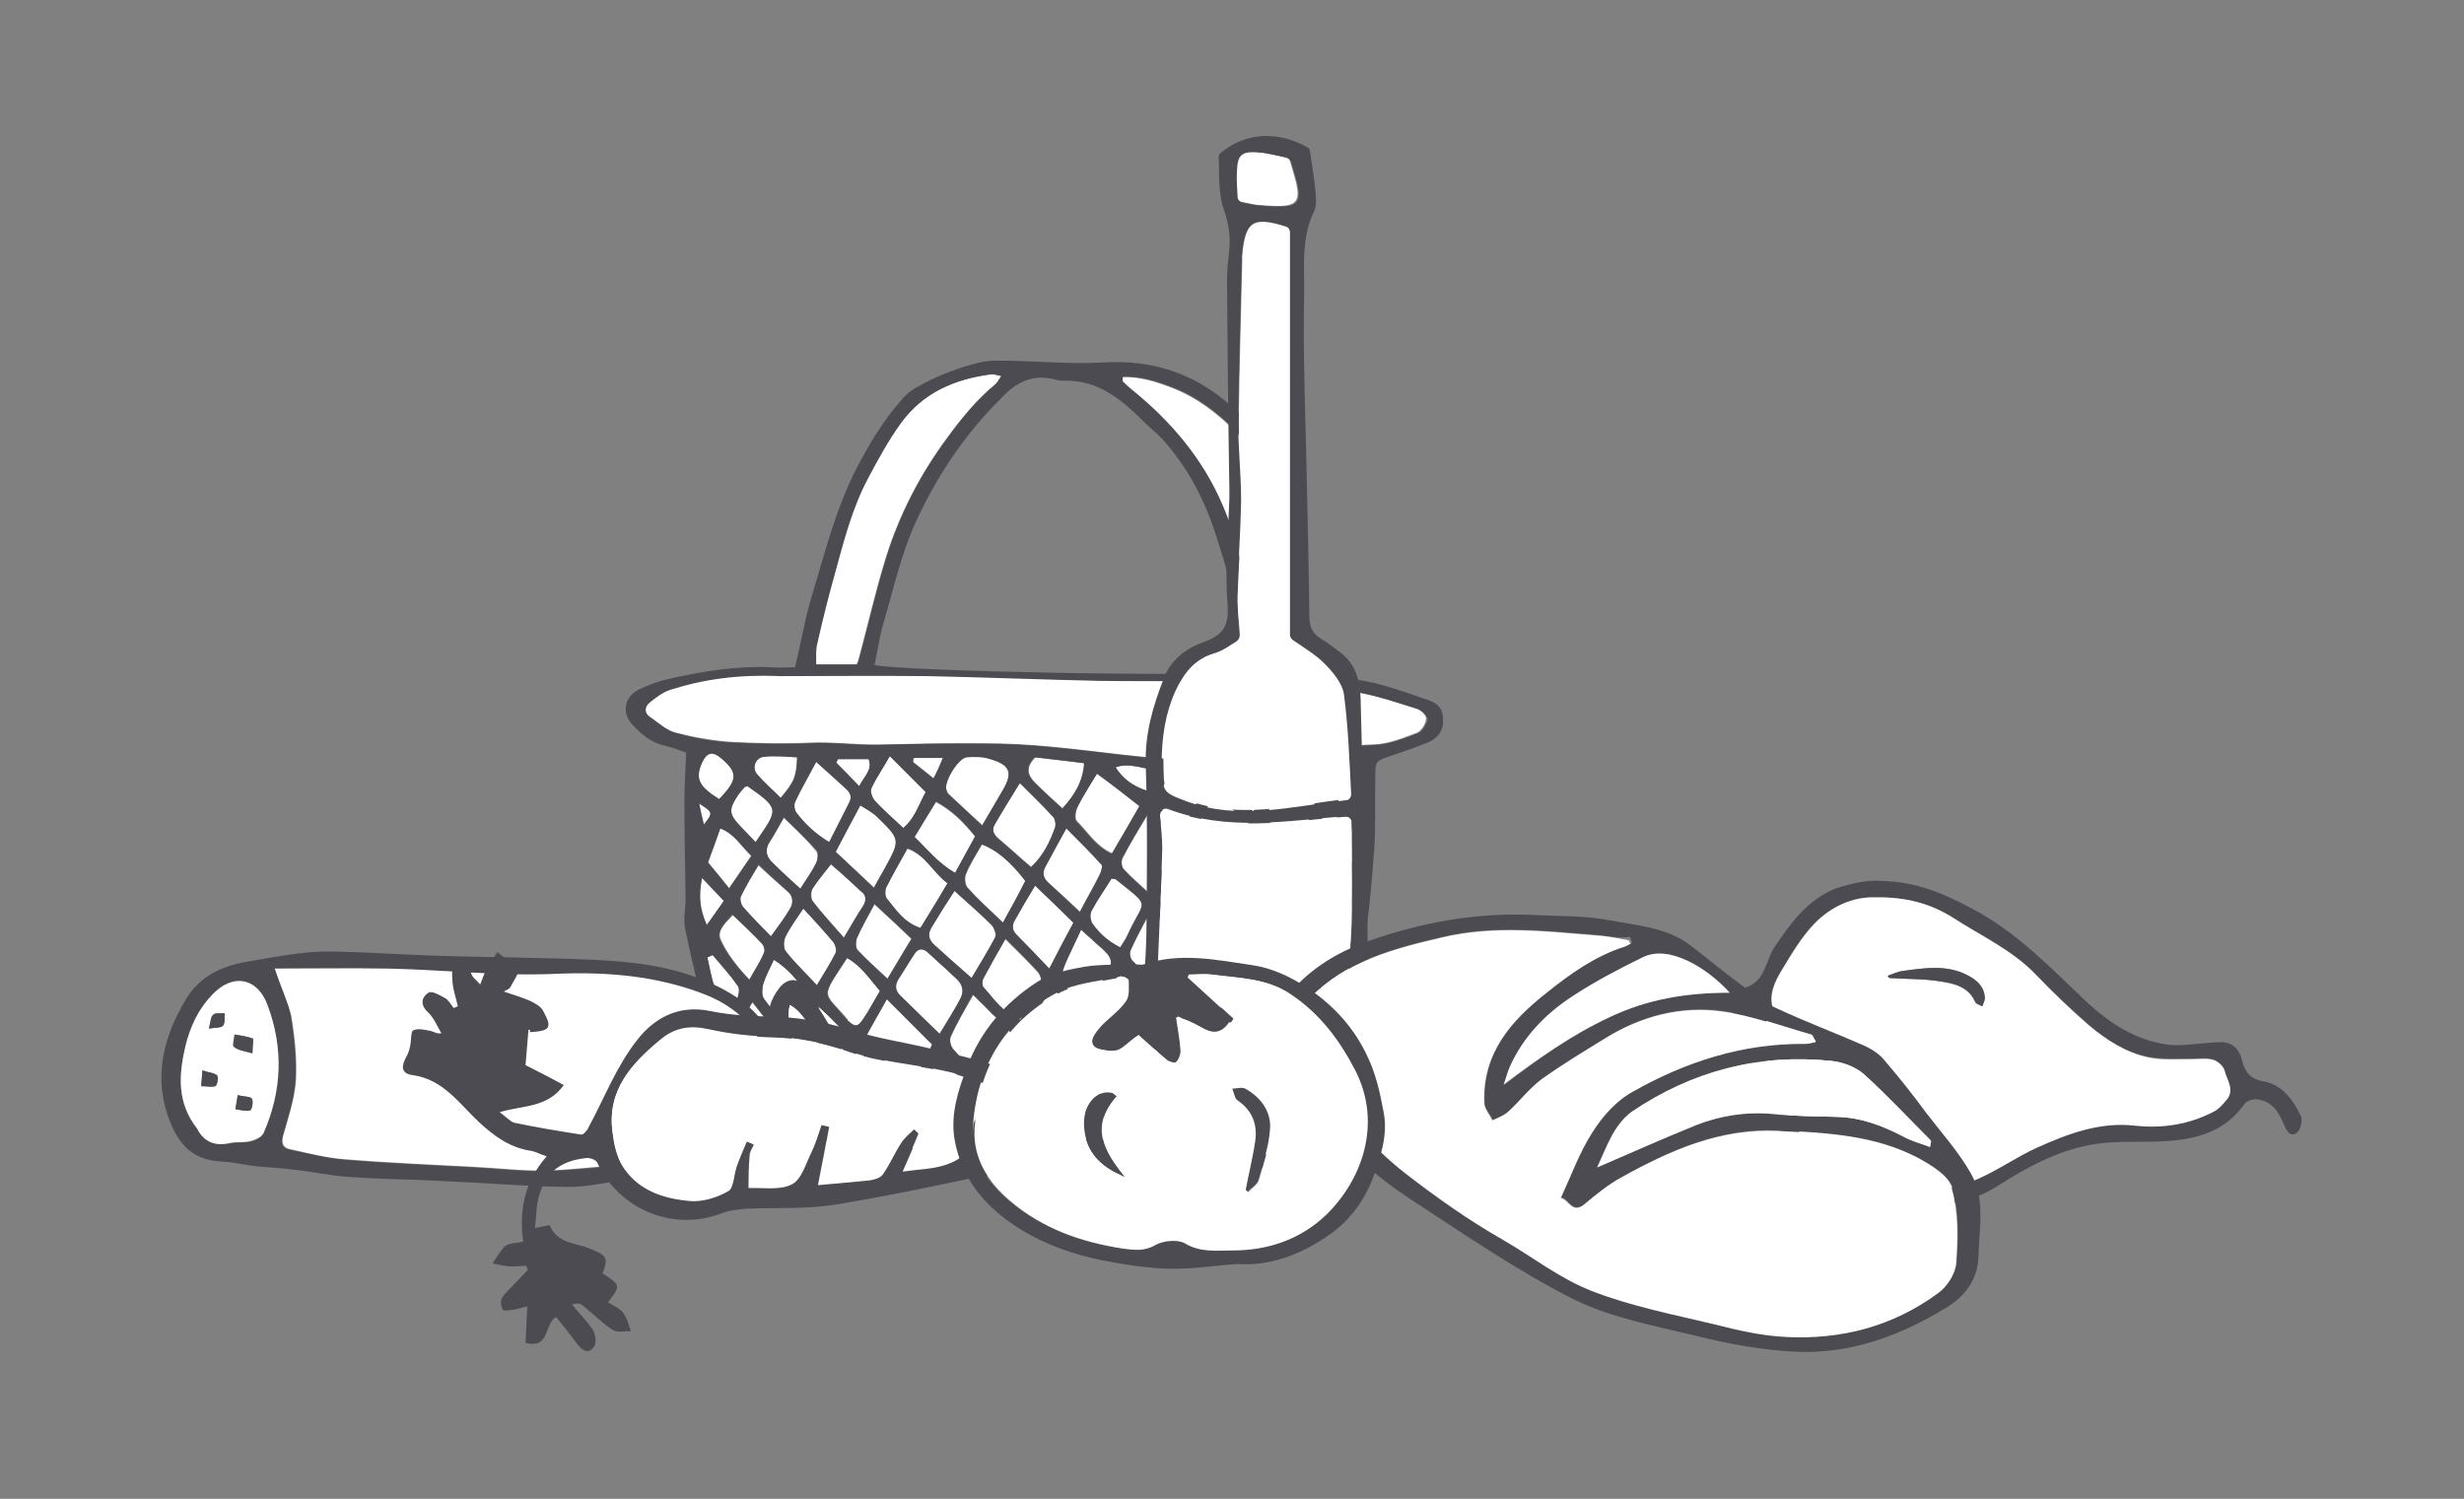 <?xml version="1.0" encoding="utf-8"?>
<!-- Generator: Adobe Illustrator 25.4.1, SVG Export Plug-In . SVG Version: 6.00 Build 0)  -->
<svg version="1.0" xmlns="http://www.w3.org/2000/svg" xmlns:xlink="http://www.w3.org/1999/xlink" x="0px" y="0px"
	 viewBox="0 0 418.7 254.7" enable-background="new 0 0 418.7 254.7" xml:space="preserve">
<rect x="0" y="0" width="418.7" height="254.7" fill="#808080" stroke="none"/>
<g id="Hintergründe">
</g>
<g id="Testhintergrund" display="none">
</g>
<g id="Ebene_1">
</g>
<g id="Schatten">
</g>
<g id="Visitenkarte-VS">
	<defs>
		<rect id="SVGID_1_" x="-705.4" y="-580.5" width="240.9" height="155.9"/>
	</defs>
	<clipPath id="SVGID_00000018205607425080195660000000142157945485338303_">
		<use xlink:href="#SVGID_1_"  overflow="visible"/>
	</clipPath>
</g>
<g id="Ebene_9">
</g>
<g id="Visitenkarte-RS">
	<defs>
		
			<rect id="SVGID_00000083074272317746924580000005643675735516658064_" x="-632.7" y="-1264.5" transform="matrix(-1.836970e-16 1 -1 -1.836970e-16 -1698.747 -674.366)" width="240.9" height="155.9"/>
	</defs>
	<clipPath id="SVGID_00000063619114547617981550000013586362208904869035_">
		<use xlink:href="#SVGID_00000083074272317746924580000005643675735516658064_"  overflow="visible"/>
	</clipPath>
</g>
<g id="Visitenkarte-RS_Kopie">
</g>
<g id="VK_x5F_hf_x5F_rs">
	<defs>
		
			<rect id="SVGID_00000132807469093588732780000011691263152514364847_" x="-222.1" y="-715.6" transform="matrix(-1.836970e-16 1 -1 -1.836970e-16 -739.289 -536.013)" width="240.9" height="155.9"/>
	</defs>
	<clipPath id="SVGID_00000130640048300595035460000007910333549301229483_">
		<use xlink:href="#SVGID_00000132807469093588732780000011691263152514364847_"  overflow="visible"/>
	</clipPath>
</g>
<g id="VK_x5F_hf_x5F_vs">
	<defs>
		
			<rect id="SVGID_00000072262342259044412510000005648861014906287499_" x="-427.4" y="-715" transform="matrix(-1.836970e-16 1 -1 -1.836970e-16 -943.989 -330.08)" width="240.9" height="155.9"/>
	</defs>
	<clipPath id="SVGID_00000077304175214551363530000000252917696882815657_">
		<use xlink:href="#SVGID_00000072262342259044412510000005648861014906287499_"  overflow="visible"/>
	</clipPath>
</g>
<g id="Ebene_13">
	<g>
		<g>
			<path fill="#FFFFFF" d="M167.7,184.4c1-2,1.8-3.3,2.3-4.8c0.5-1.4,2.5-2.3,1.8-4c-0.6-1.3-2-2.2-3.1-3.2c-1-1-2.1-2.1-3.3-3.3
				c-1.5,2.6-2.8,4.8-3.8,7.1c-0.3,0.5,0,1.6,0.4,2.1C163.6,180.2,165.4,182,167.7,184.4z"/>
			<path fill="#FFFFFF" d="M176.8,167.3c0.3-0.5,0-1.6-0.5-2.1c-1.7-1.9-3.5-3.6-5.5-5.6c-1.4,2.4-2.6,4.6-3.8,6.8
				c-0.2,0.4-0.2,1.1,0,1.4c1.8,2,3.3,4.3,6.3,5.6C174.6,171.3,175.8,169.3,176.8,167.3z"/>
			<path fill="#FFFFFF" d="M190,183.6c1.6-3.2,1.6-3.2-1-5.6c-1.1-1-2.2-2-3.5-3.2c-2.1,2-2.7,4.8-4.2,7.3c2,2.1,3.9,4,6.1,6.3
				C188.5,186.5,189.3,185.1,190,183.6z"/>
			<path fill="#FFFFFF" d="M179.6,180.1c5.6-8.2,5.2-6.4-0.2-11.7c-0.1-0.1-0.4-0.1-0.9-0.2c-1.1,1.8-2.2,3.7-3.2,5.6
				c-0.3,0.5-0.2,1.5,0.2,2C176.7,177.3,178.2,178.6,179.6,180.1z"/>
			<path fill="#FFFFFF" d="M196.6,169.7c-2-1.8-3.8-3.4-5.8-5.2c-1.5,2.4-2.8,4.6-4,6.8c-0.3,0.6-0.1,1.7,0.3,2.2
				c1.3,1.8,2.9,3.4,4.7,5.4C194.1,175.7,195.2,172.7,196.6,169.7z"/>
			<path fill="#FFFFFF" d="M163.2,169.7c0.7-1.2,0.4-2.4-0.6-3.3c-1.6-1.5-3.3-3-4.9-4.5c-0.8-0.7-1.6-0.8-2.3,0.2
				c-0.9,1.4-1.7,2.8-2.6,4.1c-0.7,1.1-0.7,2.1,0.2,3c2.1,2,4.2,4.1,6.6,6.5C161,173.4,162.2,171.6,163.2,169.7z"/>
			<path fill="#FFFFFF" d="M141.4,182.9c0.6-1.5,1-2.5,1.5-3.5c0.4-1,1.3-2.1,1.1-3c-0.2-1-1.3-1.8-2-2.6c-0.8-0.8-1.6-1.5-2.8-2.7
				c-0.9,1.8-1.8,3.2-2.4,4.7c-0.3,0.7-0.3,1.8,0.1,2.3C138.1,179.7,139.6,181.1,141.4,182.9z"/>
			<path fill="#FFFFFF" d="M134.5,175.4c1-2,1.8-3.5,2.5-5c0.2-0.5,0.3-1.3,0-1.7c-1.5-2.1-3.1-4.1-5.5-5.6
				c-0.7,1.5-1.4,2.8-1.8,4.1c-0.2,0.8-0.3,1.9,0.1,2.5C131.2,171.6,132.7,173.3,134.5,175.4z"/>
			<path fill="#FFFFFF" d="M153.5,183.7c0.3,0.3,0.8,0.5,1.4,0.9c1.2-2.4,2.3-4.6,3.5-7.1c-2.6-2.6-5-5-7.7-7.7
				c-1.2,2.2-2.3,3.9-3.2,5.7c-0.5,0.9-0.2,1.7,0.5,2.5C149.9,179.8,151.7,181.8,153.5,183.7z"/>
			<path fill="#FFFFFF" d="M144.2,173.5c1.2,1.1,1.7,1,2.6-0.4c0.9-1.5,1.7-3,2.8-4.7c-1.8-2.1-3.3-4.3-5.6-5.6
				c-4.7,7.2-4.1,5.5,0.1,10.5C144,173.4,144.1,173.5,144.2,173.5z"/>
			<path fill="#FFFFFF" d="M222.1,163.6c0.2-0.5,0.1-1.4-0.2-1.7c-1.9-1.6-3.9-3.1-6.1-4.8c-1.5,3.2-2.7,6-4.1,8.9
				c2.3,1.8,4.3,3.4,6.9,5.5C220,168.5,221.1,166.1,222.1,163.6z"/>
			<path fill="#FFFFFF" d="M190.8,145.8c-0.3,0.5-0.2,1.5,0.2,1.9c1.2,1.3,2.6,2.5,4.3,4.1c1.6-3,3.1-5.5,4.3-8.1
				c0.3-0.6-0.2-1.9-0.8-2.4c-1-1-2.4-1.8-3.8-2.8C193.4,141.1,192,143.4,190.8,145.8z"/>
			<path fill="#FFFFFF" d="M207.5,133.7c1.7,1.3,3.4,2.7,5.5,4.2c1.2-2.6,2.2-4.7,3.4-7.3c-2.1,0-3.6,0-5.1,0
				C208.8,130.6,208.8,130.6,207.5,133.7z"/>
			<path fill="#FFFFFF" d="M201,185.8c1.3-3,2.6-5.8,4-8.9c-2.4-2.1-4.6-4.1-7.1-6.3c-1.4,2.8-2.6,5.1-3.7,7.6
				c-0.3,0.6-0.2,1.8,0.2,2.2C196.5,182.3,198.2,184.5,201,185.8z"/>
			<path fill="#FFFFFF" d="M226.4,153.4c0.2-0.6,0-1.5-0.4-1.9c-1.6-1.6-3.4-3-5.5-4.9c-1.2,2.5-2.3,4.6-3.1,6.7
				c-0.3,0.7-0.2,2.1,0.3,2.5c1.8,1.6,3.8,2.9,6,4.5C224.7,157.7,225.7,155.6,226.4,153.4z"/>
			<path fill="#FFFFFF" d="M196.9,135c-0.1,0.2-0.3,0.4-0.3,0.5c0,0.5-0.1,1.2,0.2,1.4c1.3,1.3,2.7,2.6,4.3,4c1.3-3.5,4-5.9,3.2-9.6
				C198.2,130.3,199.6,130,196.9,135z"/>
			<path fill="#FFFFFF" d="M213.6,157.3c0.3-0.6,0.3-1.8-0.2-2.2c-1.4-1.6-3-2.9-5-4.8c-1.8,3.3-3.3,5.9-4.8,8.6
				c2,2.3,3.9,4.4,6.7,5.5C211.5,162,212.7,159.7,213.6,157.3z"/>
			<path fill="#FFFFFF" d="M208.6,168.6c0.3-0.7,0.4-1.9,0-2.3c-1.9-1.7-3.6-3.9-6.3-4.7c-0.9,1.9-1.9,3.5-2.6,5.3
				c-0.3,0.8-0.3,2.2,0.2,2.8c1.7,1.8,3.6,3.4,5.7,5.3C206.8,172.6,207.8,170.6,208.6,168.6z"/>
			<path fill="#FFFFFF" d="M218.4,146.4c0.2-0.5-0.1-1.5-0.5-1.9c-1.3-1.2-2.7-2.3-4.4-3.7c-1.4,2.9-2.6,5.4-3.8,8
				c1.8,1.7,3.4,3.1,5.5,5C216.5,151,217.5,148.7,218.4,146.4z"/>
			<path fill="#FFFFFF" d="M122.5,159.7c1.1,2.4,2.8,4.6,5,6.9c1-1.8,1.8-3.2,2.5-4.6c0.2-0.4-0.1-1.2-0.4-1.6
				c-1.5-1.6-3.2-3.1-5-4.9C123.3,156.8,121.8,158.1,122.5,159.7z"/>
			<path fill="#FFFFFF" d="M203.1,141c-0.3,0.6-0.1,1.7,0.4,2.1c1.3,1.4,2.8,2.6,4.7,4.2c1.5-2.8,2.7-5.1,4-7.6
				c-2-1.6-3.9-3-5.9-4.6C205.1,137.3,204,139.1,203.1,141z"/>
			<path fill="#FFFFFF" d="M194.7,156.4c-0.9,1.7-1.8,3.4-2.6,5.2c-0.2,0.5-0.1,1.3,0.3,1.7c1.4,1.5,3,2.9,4.9,4.7
				c1.1-2.2,1.9-3.9,2.7-5.6c1.1-2.4,1-2.8-0.8-4.5c-0.7-0.6-1.3-1.3-2-1.8C196.2,155.2,195.3,155.3,194.7,156.4z"/>
			<path fill="#FFFFFF" d="M202.5,157.5c1.3-2.3,2.5-4.5,3.7-6.8c0.5-1,0.7-1.9-0.3-2.8c-1.4-1.2-2.7-2.4-4.4-3.9
				c-1.6,2.8-2.9,5-4.1,7.4c-0.3,0.5-0.4,1.6-0.1,2C198.7,155.1,200.1,156.8,202.5,157.5z"/>
			<path fill="#FFFFFF" d="M189.5,149.4c-0.1-0.1-0.2,0-0.7-0.1c-1.1,1.7-2.3,3.5-3.4,5.5c-0.3,0.6-0.2,1.7,0.2,2.2
				c1.2,1.7,2.8,3,4.7,4c0.5-0.8,0.9-1.3,1.2-2C194.4,152.6,195.9,154.5,189.5,149.4z"/>
			<path fill="#FFFFFF" d="M226.9,129c-2.6,0.3-4.6,0.5-6.7,0.8c-0.1,0.3-0.1,0.5-0.2,0.8c1.5,1.1,3.1,2.3,4.8,3.6
				C225.6,132.4,226.1,131,226.9,129z"/>
			<path fill="#FFFFFF" d="M183.7,158c-0.6,1.2-1,2.1-1.4,3c-2.7,5.6-2.7,5.6,1.9,9.7c0.1,0.1,0.2,0.1,0.6,0.2
				c0.4-0.7,0.8-1.3,1.2-1.9c0.4-0.7,0.7-1.4,1.2-2.1c2.2-3.5,2.2-3.9-0.9-6.5C185.5,159.6,184.7,158.9,183.7,158z"/>
			<path fill="#FFFFFF" d="M181.2,140.7c-1.3,2.4-2.5,4.5-3.6,6.6c-0.6,1-0.3,1.9,0.6,2.7c1.7,1.6,3.4,3.1,5.3,4.9
				c1.3-2.5,2.5-4.5,3.5-6.6c0.2-0.5,0.4-1.3,0.1-1.6C185.3,144.8,183.4,142.9,181.2,140.7z"/>
			<path fill="#FFFFFF" d="M122.4,140.7c-0.7,2-1.4,3.9-2.1,5.8c1.2,1.4,2.3,2.8,3.6,4.4c1.4-2,2.5-3.7,3.8-5.6
				C125.9,143.7,124.8,141.6,122.4,140.7z"/>
			<path fill="#FFFFFF" d="M214.9,139.1c1.8,1.5,2.9,3.4,5.5,4c1-1.9,2-3.7,2.8-5.6c0.2-0.5,0.2-1.6-0.2-1.9
				c-1.3-1.5-2.9-2.8-5.1-3.2C216.9,134.7,215.9,136.9,214.9,139.1z"/>
			<path fill="#FFFFFF" d="M146,111.6c1.5-5.6,2.8-11.3,4.5-16.8c2.3-7.4,5.9-14.3,10.5-20.5c2.4-3.3,5-6.4,8.1-9
				c0.4-0.3,0.6-0.7,1-1.4c-0.8-0.1-1.3-0.3-1.7-0.3c-6.2,0.8-11.7,3.1-15.4,8.3c-2.1,2.9-3.9,6.2-5.6,9.4
				c-2.7,5.1-4.1,10.6-5.6,16.1c-1.1,3.9-2.1,7.9-3,11.9c-0.3,1.1-0.2,2.3-0.3,3.7c2.6,0,4.8,0,7,0C145.8,112.4,145.9,112,146,111.6
				z"/>
			<path fill="#FFFFFF" d="M192.1,66.2c6.7,5.4,12.1,11.7,15.5,19.6c3,6.9,4.1,14.3,5.8,21.5c0.5,2.3,0.7,4.6,1,7.2
				c1.9,0.1,3.7,0.2,5.3,0.3c0.3-0.6,0.5-0.8,0.4-0.9c-0.7-5.6-1.3-11.1-2.1-16.7c-0.4-3.1-1.1-6.2-1.8-9.3
				c-0.6-2.8-1.2-5.6-2.3-8.2c-1-2.3-2.3-4.7-4-6.4c-3.1-3.1-6.6-5.8-10.8-7.4c-2.6-1-5.3-1.9-8.4-1.8c0,0.6-0.1,0.9,0,1
				C191.2,65.4,191.7,65.8,192.1,66.2z"/>
			<path fill="#FFFFFF" d="M133.5,159.2c-0.3,0.7-0.4,1.9,0,2.5c1.6,1.9,3.4,3.7,5.3,5.8c1.2-2,2.3-3.7,3.2-5.5
				c0.2-0.5-0.1-1.4-0.4-1.9c-1.6-1.9-3.2-3.6-5.1-5.7C135.3,156.2,134.2,157.6,133.5,159.2z"/>
			<path fill="#FFFFFF" d="M133.2,139c-1,1.7-1.6,2.9-2.4,4.1c-0.9,1.4-0.6,2.5,0.5,3.6c1.5,1.4,3,2.8,4.7,4.4c1-1.6,2-2.8,2.6-4.2
				c0.3-0.6,0.5-1.8,0.1-2.2C137.1,142.7,135.3,141,133.2,139z"/>
			<path fill="#FFFFFF" d="M141.2,146.8c-1.1,1.4-2.2,2.7-3.1,4.1c-0.3,0.6-0.3,1.8,0,2.2c1.6,2.1,3.3,3.9,5.3,6.2
				c1.3-2.2,2.2-3.8,3.2-5.3c0.7-1,0.6-1.9-0.3-2.7C144.7,149.9,143,148.4,141.2,146.8z"/>
			<path fill="#FFFFFF" d="M125.9,152.4c-0.2,0.4,0,1.3,0.3,1.7c1.4,1.6,3,3.2,4.8,5.1c1.3-1.8,2.4-3.3,3.3-4.8
				c0.5-0.9,0.5-2-0.4-2.8c-1.6-1.4-3.1-2.8-5-4.5C127.8,148.9,126.7,150.6,125.9,152.4z"/>
			<path fill="#FFFFFF" d="M145.6,159.5c-0.2,0.6-0.3,1.6,0.1,2c1.5,1.7,3.3,3.2,5.1,4.9c1.4-2.3,2.7-4.4,4.1-6.8
				c-2-1.9-3.9-3.7-6.3-5.9C147.4,155.9,146.4,157.7,145.6,159.5z"/>
			<path fill="#FFFFFF" d="M158.3,157.6c-0.7,1.1-0.5,2.1,0.5,3c2,1.8,4,3.6,6.3,5.6c1.4-2.4,2.8-4.6,4-6.9c0.2-0.5-0.2-1.6-0.6-2.1
				c-1.9-1.9-4-3.7-6.3-5.8C160.7,153.6,159.5,155.6,158.3,157.6z"/>
			<path fill="#FFFFFF" d="M166.9,143.5c-0.9,1.6-2,3.2-2.7,5c-0.3,0.7-0.2,1.9,0.3,2.4c1.7,1.9,3.6,3.6,6,5.9
				c1.5-2.7,2.7-5,3.9-7.1C171.7,146.4,169.2,144.3,166.9,143.5z"/>
			<path fill="#FFFFFF" d="M154.2,144.2c-1.3,2.3-2.5,4.4-3.6,6.6c-0.3,0.5-0.3,1.5,0.1,1.9c1.5,1.8,2.8,4,5.7,5
				c1.6-2.6,3.1-5,4.6-7.6C158.5,148.3,157.3,145.3,154.2,144.2z"/>
			<path fill="#FFFFFF" d="M172.5,156.3c-0.5,0.8-0.6,1.7,0.2,2.5c1.8,1.8,3.5,3.6,5.6,5.8c1.5-2.9,2.8-5.4,4.1-7.8
				c-2.3-2.2-4.3-4.2-6.5-6.3C174.6,152.6,173.6,154.4,172.5,156.3z"/>
			<path fill="#FFFFFF" d="M155.2,129.5c1.1,0.9,2.1,1.7,3.5,2.8c0.6-1.3,1.1-2.2,1.7-3.5c-2,0-3.5,0-5,0
				C155.2,129,155.2,129.2,155.2,129.5z"/>
			<path fill="#FFFFFF" d="M186.7,197.2c1.6-0.5,3-0.9,5-1.4c-1-1.4-1.8-2.4-2.8-3.8C188,193.9,186.3,194.9,186.7,197.2z"/>
			<path fill="#FFFFFF" d="M180.2,184.1c-1.4,2.9-2.7,5.5-4,8.1c2,2.3,3.7,4.6,6.7,5.5c1.1-1.9,2.3-3.6,3.2-5.4c0.3-0.7,0.4-2,0-2.6
				C184.6,187.6,183,185.5,180.2,184.1z"/>
			<path fill="#FFFFFF" d="M174.7,197.4c0.7,0.5,1.7,0.5,2.6,0.6c0.2-0.3,0.3-0.6,0.5-0.9c-0.7-0.7-1.4-1.4-2.7-2.6
				C174.9,195.9,174.4,197.2,174.7,197.4z"/>
			<path fill="#FFFFFF" d="M192.8,181.8c-1.1,2.1-2.2,4-3.1,6c-0.5,1.2-0.3,2.5,0.8,3.3c1.5,1.2,3,2.5,4.6,3.5
				c0.6,0.4,1.5,0.2,2,0.2c0.8-1.9,1.4-3.3,1.9-4.7c0.3-0.9,0.7-2.4,0.2-2.8C197.2,185.5,195.5,183.1,192.8,181.8z"/>
			<path fill="#FFFFFF" d="M165.2,184.6c-1.8-1.4-3.5-3-5.6-4.9c0.4-0.1,0-0.1-0.1,0c-0.9,1.9-1.9,3.8-2.7,5.7
				c-0.2,0.4,0.2,1.2,0.6,1.6c1.9,1.9,3.9,3.6,6.1,5.6c1-2,1.8-3.5,2.5-5C166.5,186.5,166.3,185.5,165.2,184.6z"/>
			<path fill="#FFFFFF" d="M155,188.6c-1.2,1.9-2.6,3.6-2,5.9c5,1.6,7.2,1.8,9.1,0.7C159.8,193,158,190.3,155,188.6z"/>
			<path fill="#FFFFFF" d="M200.6,194.2c1.7-0.6,2.7-0.9,4.4-1.5c-1.3-1.1-2.1-1.8-3.5-3C201.1,191.5,200.9,192.5,200.6,194.2z"/>
			<path fill="#FFFFFF" d="M168.2,188.4c-0.7,1.8-1.5,3.2-1.9,4.7c-0.7,2.5-0.2,3.2,2.3,3.9c1.5,0.4,2.5,0.3,3.2-1.3
				c0.4-0.9,0.9-1.7,1.5-2.7c-0.5-0.6-1-1.2-1.5-1.7C170.8,190.4,169.7,189.6,168.2,188.4z"/>
			<path fill="#FFFFFF" d="M173.6,177.3c-0.8,1.6-1.5,3.1-2.2,4.5c-2.3,4.7-2.3,4.7,1.8,8.1c0.2,0.1,0.3,0.2,1,0.6
				c1.8-2.6,3-5.5,4.4-8.2C177.4,180.1,175.8,178.5,173.6,177.3z"/>
			<path fill="#FFFFFF" d="M219,175.6c-3.7,7.3-3.7,7.3-2.6,8.8c2.3-0.6,3.4-2.5,4.7-4.2C222.7,178.1,222,176.5,219,175.6z"/>
			<path fill="#FFFFFF" d="M230.4,128.5c-0.8,1.1-1.4,1.9-1.8,2.7c-0.3,0.6-0.4,1.4-0.7,2c-1.3,3-0.4,4.4,3.3,5.1
				C230.8,135.2,231.9,132.1,230.4,128.5z"/>
			<path fill="#FFFFFF" d="M206.5,179c-1.2,2.7-2.3,5.1-3.3,7.5c-0.5,1.1,0.1,1.9,1,2.6c1.1,0.8,2.2,1.6,3.8,2.8
				c0.5-0.5,1.7-1.2,1.7-1.9c-0.1-1.8,1-3,1.7-4.5c0.2-0.5,0.6-1.4,0.3-1.7C210.2,182.1,208.8,180.2,206.5,179z"/>
			<path fill="#FFFFFF" d="M225.4,137.6c-1.4,2.6-2.6,4.8-4,7.2c2.2,1.8,4.2,3.4,6.3,5.1c1-1.7,1.8-3,2.6-4.4c0.7-1.3,0.9-2.9-0.1-4
				C229,140.1,227.3,139.1,225.4,137.6z"/>
			<path fill="#FFFFFF" d="M240.7,120.4c-3.5-1.1-7-2.3-10.6-2.9c-4.6-0.7-9.3-1-14-1.3c-4.4-0.3-8.8-0.4-13.1-0.5
				c-5.5-0.1-11,0.1-16.5-0.1c-9.7-0.2-19.4-0.7-29.1-0.8c-8.7-0.1-17.4,0-25,0c-7-0.3-12.9,0.5-18.6,2.3c-1.3,0.4-2.5,1.3-3.6,2.2
				c-0.9,0.7-0.8,1.7,0,2.4c1.4,1.1,2.9,2.4,4.6,2.8c3.2,0.8,6.6,1.4,9.9,1.6c4.3,0.2,8.5,0.3,12.8,0.1c3.9-0.2,7.9,0.4,11.9,0.3
				c5.8-0.1,11.6-0.2,17.5-0.2c4,0,7.9,0.2,11.9,0.6c7.7,0.7,15.4,2,23.1,2.2c6.6,0.2,13.2-0.8,19.8-1.4c3.9-0.4,7.8-1.1,11.8-1.2
				c2.5-0.1,4.9-1.1,7.3-2c0.7-0.3,1.5-1.5,1.5-2.3C242.5,121.7,241.5,120.7,240.7,120.4z"/>
			<path fill="#FFFFFF" d="M152.6,185.5c-2.1-2.3-4.3-4.5-6.6-6.8c-0.5,0.4-0.9,0.6-1.1,0.9c-0.9,1.6-1.6,3.2-2.6,5.2
				c2.3,2.6,4.6,5.3,7.1,8.1c1.3-1.9,2.5-3.5,3.4-5.2C153.1,187.1,153,186,152.6,185.5z"/>
			<path fill="#FFFFFF" d="M216.6,172.9c-1.8-1.6-3.6-3.1-5.7-5c-0.6,1.7-0.9,2.9-1.6,4c-1.8,3-2.1,5.7,1.1,8.1
				c1,0.7,1.7,1.6,3.2,1.8c1.1-2.3,2.1-4.4,3.2-6.4C217.4,174.3,217.5,173.6,216.6,172.9z"/>
			<path fill="#FFFFFF" d="M228.7,153.6c-1,2.3-2.1,4.5-3,6.9c-0.2,0.5,0.1,1.4,0.5,1.8c0.6,0.6,1.5,0.8,2.8,1.4
				c-0.3-3.7,2.7-6.7,0.6-10C229.3,153.7,229,153.7,228.7,153.6z"/>
			<path fill="#FFFFFF" d="M221,171.4c-0.2,0.6,0.1,1.6,0.5,2.2c0.5,0.6,1.4,1,2.4,1.6c1.2-3.1,2.2-5.9,3.3-8.8
				c-0.9-0.8-1.7-1.5-3-2.5C223.1,166.6,221.9,168.9,221,171.4z"/>
			<path fill="#FFFFFF" d="M142,144.7c2.1,2,4.1,3.9,6.5,6.1c0.8-1.5,1.4-2.5,1.9-3.4c2.6-4.7,2.6-4.7-1.3-8.6
				c-0.8-0.8-1.9-1.3-3-2.1C144.7,139.6,143.4,142,142,144.7z"/>
			<path fill="#FFFFFF" d="M189.5,130.4c1.2,2,2.9,3.2,5.4,4c0.4-1,0.8-2.1,1.4-3.6C193.7,130.5,191.7,129.6,189.5,130.4z"/>
			<path fill="#FFFFFF" d="M148.1,133.9c-0.3,0.5,0.1,1.6,0.5,2.1c1.5,1.6,3.2,3.1,4.9,4.7c2-1.7,2.7-4,3.8-6.1
				c-2.1-2.1-4-4-6.1-6.1C150.2,130.3,149,132,148.1,133.9z"/>
			<path fill="#FFFFFF" d="M155.4,142.3c2.2,2.1,4.1,4.4,6.9,6.1c1.2-2.2,2.3-4.2,3.4-6.2c-1.9-2.4-3.9-4.4-6.7-5.9
				C157.9,138.2,156.8,140,155.4,142.3z"/>
			<path fill="#FFFFFF" d="M142.4,129c-0.1,0.2-0.2,0.4-0.3,0.6c1.2,1.2,2.4,2.5,3.9,4c0.9-1.7,2.3-2.7,1.6-4.6
				C145.9,129,144.2,129,142.4,129z"/>
			<path fill="#FFFFFF" d="M175.9,133c1.5,1.5,3,2.9,4.7,4.4c2.1-2.3,3.5-4.6,3.8-7.7c-3-0.3-5.7-0.7-8.4-1
				C174.2,130.4,174.7,131.8,175.9,133z"/>
			<path fill="#FFFFFF" d="M168.2,128.9c-1.2-0.4-2.6-0.4-3.9-0.3c-1.5,0.1-3.9,4.2-3.5,5.5c0.1,0.3,0.2,0.6,0.4,0.8
				c1.8,1.7,3.5,3.3,5.7,5.3c1.4-2.3,2.4-4,3.4-5.8C172.2,131.3,171.7,130,168.2,128.9z"/>
			<path fill="#FFFFFF" d="M135.1,136.3c-0.2,0.5-0.1,1.5,0.3,1.9c1.5,1.9,3.2,3.6,5.5,4.9c1.2-2.4,2.3-4.5,3.4-6.7
				c0.5-1,0.2-1.7-0.6-2.4c-1.5-1.4-3-2.7-5-4.6C137.4,132,136.2,134.1,135.1,136.3z"/>
			<path fill="#FFFFFF" d="M183.2,137c-0.4,0.7-0.6,2.1-0.2,2.5c1.9,1.9,3.3,4.3,6,5.5c1.6-2.7,3-5.2,4.7-8.1
				c-2.4-1.9-4.6-3.6-7.2-5.6C185.2,133.5,184.1,135.2,183.2,137z"/>
			<path fill="#FFFFFF" d="M169,140.1c-0.6,1-0.1,1.7,0.7,2.4c1.8,1.5,3.5,3.1,5.5,4.8c2.2-2.1,3.3-4.4,4.1-6.8
				c0.2-0.5,0.1-1.3-0.3-1.7c-1.8-1.9-3.6-3.7-5.7-5.8C171.7,135.6,170.3,137.9,169,140.1z"/>
			<path fill="#FFFFFF" d="M122.6,128.9c-1.5-1.3-2.5-1-3.3,0.7c-1.2,2.7-0.6,4,2.9,6.2C125.4,132.5,125.4,131.3,122.6,128.9z"/>
			<path fill="#FFFFFF" d="M129.8,128.6c-1.5,0.1-2.1,1.9-1.2,3c1.2,1.4,2.5,2.6,4,4c2.3-2.7,2.7-3.6,2.8-6.9
				C133.6,128.6,131.7,128.4,129.8,128.6z"/>
			<path fill="#FFFFFF" d="M134.7,179.6c-0.4,1.2-2.8,3.6-3.2,4.7c-0.2,0.5-0.4,0.9-0.7,1.2c1.7,1.4,3.6,2.7,5.8,3.6
				C140.5,186.5,139.6,183.1,134.7,179.6z"/>
			<path fill="#FFFFFF" d="M119.3,149.2c-0.6,2.9-0.4,5.2,0.8,8c1.1-1.5,1.9-2.7,2.9-4.1C121.6,151.7,120.6,150.6,119.3,149.2z"/>
			<path fill="#FFFFFF" d="M132.3,178.7c0.3-0.7,0.5-1.7,0.2-2.2c-1.4-2.1-3-4-4.7-6.2c-1,1.5-1.8,2.7-2.4,3.9
				c-1.3,2.2-1.2,4.4,0.5,6.4c0.9,1,1.7,1.9,2.6,2.8c0-0.1,0-0.2,0.1-0.2C129.1,182.2,131.9,179.8,132.3,178.7z"/>
			<path fill="#FFFFFF" d="M125.4,167.6c-1.3-1.9-2.9-3.5-4.3-5.3c-0.3,0.1-0.6,0.3-0.9,0.4c0.4,1.8,0.6,3.6,1.3,5.2
				c0.6,1.6,0.1,3.6,1.8,4.9c0.7-1.1,1.5-2,1.9-3C125.6,169.2,125.8,168.1,125.4,167.6z"/>
			<path fill="#FFFFFF" d="M118.8,136.6c0.3,1.5,0.6,2.4,0.8,3.6C121.2,138.1,121.2,138.1,118.8,136.6z"/>
			<path fill="#FFFFFF" d="M126.5,133.8c-0.3,0.4-0.7,0.8-1,1.2c-1.8,2.5-1.7,3.3,0.4,5.5c0.8,0.8,1.5,1.6,2.5,2.6
				c3.9-5.6,4.3-5.5-1.3-9.5C126.8,133.7,126.6,133.7,126.5,133.8z"/>
			<path fill="#FFFFFF" d="M140.4,190.3c1.6,0.7,2.9,1.4,4.3,2c0.2-0.3,0.4-0.5,0.5-0.8c-1.2-1.3-2.5-2.7-4-4.3
				C140.9,188.4,140.7,189.2,140.4,190.3z"/>
			<path fill="#FFFFFF" d="M129.6,185.7c0.5,0.2,0.9,0.1,1.3-0.2c-0.8-0.7-1.5-1.4-2.3-2.1C128.2,184.5,128.5,185.4,129.6,185.7z"/>
			<path fill="#4C4B51" d="M242.5,118.9c-5.3-1.8-10.6-3.9-16.3-3.6c-1.6,0.1-2.5-0.7-2.8-2.2c-0.5-2.4-1-4.8-1.3-7.2
				c-0.4-2.7-0.4-5.5-0.9-8.2c-0.6-3.5-1.4-7-2.1-10.5c-1-4.6-2.1-9.2-4.9-13.1c-1.4-2-3.3-3.6-5.1-5.2c-6.2-5.5-13.3-7.8-21.7-7.3
				c-5.4,0.3-10.8-0.2-16.2-0.3c-1.4,0-2.9-0.1-4.3,0.2c-3.9,0.9-7.6,2.3-11.1,4.3c-0.9,0.5-1.7,1.1-2.4,1.9
				c-3.1,3.5-5.5,7.4-7.7,11.6c-3.7,7.1-5.6,14.9-7.9,22.5c-1.1,3.7-1.7,7.5-2.7,11.6c-1.4,0-2.6,0.1-3.8,0
				c-6.2-0.3-12.2,0.7-18.2,2.1c-1.6,0.4-3.1,1-4.6,1.7c-2.5,1.3-2.9,4.1-0.9,6.1c1.5,1.6,3.1,2.9,5.3,3.4c1.3,0.3,2.5,0.8,3.7,1.2
				c-0.1,2.9-0.3,5.4-0.3,8c0,5.6,0.1,11.2,0.2,16.9c0,1.6-0.4,3.3-0.1,4.9c1.1,5.3,2.3,10.5,3.8,15.7c0.8,3,1.7,6.3,3.5,8.8
				c2,2.8,4.9,5.1,7.6,7.3c3.5,2.9,8.1,3.9,12.2,5.5c3.5,1.4,7.2,2.4,10.9,3.1c6.2,1.1,12.6,1.5,18.8,2.6c6,1,11.8,0.3,17.5-1.4
				c1.4-0.4,2.8-0.6,4.2-0.9c3.8-0.8,7.6-1.6,11.3-2.5c1.5-0.4,3-1,4.1-1.9c6.2-5.1,12.6-10.1,15.9-17.8c1-2.4,1.7-5.2,3.3-7.2
				c1.9-2.4,1.8-5.2,2.2-7.8c0.9-5.5,1.4-11.1,1.8-16.7c0.3-4.2,0.1-8.4,0.2-12.6c0-2.6,0.1-2.6,2.8-3.5c2-0.7,4.1-1.4,6.1-2.2
				c1.6-0.7,2.7-1.9,2.6-3.8C245.3,120.3,244.1,119.4,242.5,118.9z M190.8,64c3.1-0.1,5.8,0.8,8.4,1.8c4.2,1.6,7.7,4.3,10.8,7.4
				c1.7,1.8,3.1,4.1,4,6.4c1.1,2.6,1.7,5.4,2.3,8.2c0.7,3.1,1.4,6.2,1.8,9.3c0.8,5.6,1.4,11.1,2.1,16.7c0,0.2-0.2,0.4-0.4,0.9
				c-1.6-0.1-3.4-0.2-5.3-0.3c-0.4-2.6-0.5-4.9-1-7.2c-1.7-7.2-2.8-14.6-5.8-21.5c-3.4-7.9-8.9-14.3-15.5-19.6
				c-0.5-0.4-0.9-0.8-1.3-1.2C190.7,64.9,190.8,64.6,190.8,64z M179.3,64.5c0.4,0.1,0.8,0.2,1.2,0.2c6-0.3,10.1,3.2,14,7.1
				c1,1,2.2,1.9,3.1,2.9c4.2,4.7,7.1,10.2,9,16.2c1.8,5.5,3.4,11.1,4.1,16.9c0.2,2,0.3,4,0.4,6.3c-5.1,1-57.9,0-62.5-1.1
				c0.5-2.2,0.8-4.5,1.4-6.7c1.8-6,3.1-12.2,5.8-18c3.6-7.7,8.3-14.7,14.4-20.7C172.7,64.9,175.6,63.5,179.3,64.5z M138.9,109.3
				c0.9-4,1.9-8,3-11.9c1.5-5.5,2.9-11,5.6-16.1c1.7-3.2,3.5-6.5,5.6-9.4c3.8-5.2,9.2-7.5,15.4-8.3c0.4-0.1,0.9,0.1,1.7,0.3
				c-0.5,0.6-0.7,1.1-1,1.4c-3.2,2.6-5.7,5.7-8.1,9c-4.7,6.3-8.2,13.1-10.5,20.5c-1.7,5.5-3,11.2-4.5,16.8c-0.1,0.4-0.2,0.8-0.4,1.3
				c-2.2,0-4.4,0-7,0C138.7,111.6,138.6,110.4,138.9,109.3z M223.1,135.5c0.4,0.4,0.4,1.4,0.2,1.9c-0.8,1.9-1.9,3.7-2.8,5.6
				c-2.5-0.6-3.7-2.5-5.5-4c1-2.2,2-4.4,3.1-6.8C220.2,132.8,221.7,134.1,223.1,135.5z M220,130.5c0.1-0.3,0.1-0.5,0.2-0.8
				c2.1-0.2,4.1-0.5,6.7-0.8c-0.8,1.9-1.3,3.4-2,5.1C223.1,132.8,221.6,131.7,220,130.5z M197.2,156c0.7,0.6,1.4,1.2,2,1.8
				c1.8,1.8,1.9,2.2,0.8,4.5c-0.8,1.7-1.7,3.4-2.7,5.6c-1.9-1.8-3.5-3.2-4.9-4.7c-0.3-0.3-0.5-1.2-0.3-1.7c0.8-1.8,1.7-3.5,2.6-5.2
				C195.3,155.3,196.2,155.2,197.2,156z M197.4,151.4c1.2-2.3,2.6-4.6,4.1-7.4c1.7,1.5,3.1,2.8,4.4,3.9c1,0.8,0.8,1.8,0.3,2.8
				c-1.2,2.2-2.4,4.4-3.7,6.8c-2.4-0.7-3.8-2.5-5.2-4.1C197,153,197.1,152,197.4,151.4z M191.6,159c-0.3,0.6-0.7,1.2-1.2,2
				c-1.9-0.9-3.5-2.3-4.7-4c-0.4-0.5-0.5-1.7-0.2-2.2c1-1.9,2.3-3.7,3.4-5.5c0.5,0.1,0.6,0.1,0.7,0.1
				C195.9,154.5,194.4,152.6,191.6,159z M187.2,166.9c-0.4,0.7-0.8,1.4-1.2,2.1c-0.3,0.6-0.7,1.2-1.2,1.9c-0.4-0.1-0.6-0.1-0.6-0.2
				c-4.6-4-4.6-4-1.9-9.7c0.4-0.9,0.9-1.8,1.4-3c1,0.9,1.8,1.6,2.6,2.3C189.4,163,189.5,163.3,187.2,166.9z M187,148.4
				c-1,2.1-2.2,4.1-3.5,6.6c-1.9-1.8-3.6-3.4-5.3-4.9c-0.9-0.8-1.1-1.7-0.6-2.7c1.1-2.1,2.3-4.2,3.6-6.6c2.2,2.2,4.1,4.1,5.9,6.1
				C187.4,147,187.2,147.9,187,148.4z M182.4,156.8c-1.3,2.4-2.6,4.9-4.1,7.8c-2.1-2.2-3.8-4-5.6-5.8c-0.8-0.8-0.7-1.7-0.2-2.5
				c1-1.8,2.1-3.7,3.4-5.8C178.1,152.6,180.1,154.5,182.4,156.8z M170.4,156.8c-2.4-2.3-4.3-4-6-5.9c-0.5-0.5-0.6-1.8-0.3-2.4
				c0.7-1.7,1.8-3.4,2.7-5c2.3,0.8,4.8,2.8,7.4,6.2C173.1,151.9,171.9,154.1,170.4,156.8z M168.5,157.2c0.5,0.5,0.9,1.6,0.6,2.1
				c-1.2,2.3-2.6,4.5-4,6.9c-2.3-2-4.3-3.8-6.3-5.6c-1-0.9-1.2-1.8-0.5-3c1.2-2,2.4-3.9,3.9-6.2
				C164.5,153.5,166.5,155.2,168.5,157.2z M156.4,157.7c-2.9-1-4.2-3.2-5.7-5c-0.3-0.4-0.3-1.4-0.1-1.9c1.1-2.2,2.3-4.2,3.6-6.6
				c3.1,1.1,4.3,4,6.8,5.9C159.5,152.7,158,155.1,156.4,157.7z M154.9,159.5c-1.5,2.4-2.7,4.5-4.1,6.8c-1.8-1.7-3.5-3.2-5.1-4.9
				c-0.3-0.4-0.3-1.4-0.1-2c0.8-1.8,1.8-3.6,3-5.8C151,155.8,152.9,157.6,154.9,159.5z M146.6,154.1c-1,1.5-1.9,3.1-3.2,5.3
				c-1.9-2.2-3.7-4.1-5.3-6.2c-0.4-0.5-0.4-1.7,0-2.2c0.9-1.4,2-2.7,3.1-4.1c1.9,1.6,3.5,3.1,5.1,4.6
				C147.2,152.1,147.3,153,146.6,154.1z M142,161.9c-0.9,1.8-2,3.5-3.2,5.5c-1.9-2.1-3.8-3.8-5.3-5.8c-0.4-0.5-0.4-1.8,0-2.5
				c0.8-1.5,1.8-2.9,3-4.7c1.9,2,3.5,3.8,5.1,5.7C142,160.5,142.2,161.5,142,161.9z M138.6,146.8c-0.7,1.4-1.6,2.6-2.6,4.2
				c-1.8-1.6-3.3-3-4.7-4.4c-1.1-1-1.4-2.2-0.5-3.6c0.8-1.2,1.4-2.4,2.4-4.1c2.1,2.1,3.9,3.7,5.6,5.6
				C139.1,145,139,146.2,138.6,146.8z M133.9,151.5c0.9,0.8,0.9,1.9,0.4,2.8c-0.9,1.6-2,3-3.3,4.8c-1.8-1.9-3.4-3.4-4.8-5.1
				c-0.3-0.4-0.5-1.3-0.3-1.7c0.9-1.8,1.9-3.5,3-5.4C130.7,148.7,132.3,150.1,133.9,151.5z M123.9,151c-1.3-1.6-2.4-3-3.6-4.4
				c0.7-1.9,1.4-3.8,2.1-5.8c2.4,0.9,3.5,3,5.3,4.7C126.4,147.3,125.3,149,123.9,151z M124.4,155.4c1.9,1.8,3.5,3.3,5,4.9
				c0.4,0.4,0.6,1.2,0.4,1.6c-0.6,1.5-1.5,2.8-2.5,4.6c-2.2-2.3-3.9-4.5-5-6.9C121.8,158.1,123.3,156.8,124.4,155.4z M129.7,167.2
				c0.4-1.3,1.1-2.6,1.8-4.1c2.4,1.5,4,3.5,5.5,5.6c0.3,0.4,0.2,1.2,0,1.7c-0.7,1.6-1.5,3-2.5,5c-1.8-2.2-3.4-3.8-4.7-5.7
				C129.4,169.1,129.5,167.9,129.7,167.2z M136.7,175.8c0.6-1.5,1.5-2.9,2.4-4.7c1.2,1.1,2.1,1.9,2.8,2.7c0.8,0.8,1.8,1.7,2,2.6
				c0.2,0.9-0.7,2-1.1,3c-0.4,1-0.8,2-1.5,3.5c-1.7-1.8-3.2-3.3-4.5-4.9C136.4,177.6,136.4,176.4,136.7,175.8z M143.9,162.8
				c2.4,1.3,3.8,3.5,5.6,5.6c-1,1.7-1.8,3.3-2.8,4.7c-0.9,1.4-1.4,1.5-2.6,0.4c-0.1-0.1-0.1-0.2-0.2-0.2
				C139.8,168.3,139.2,170,143.9,162.8z M147.5,175.5c1-1.8,2-3.5,3.2-5.7c2.7,2.7,5.1,5.1,7.7,7.7c-1.2,2.4-2.3,4.7-3.5,7.1
				c-0.6-0.4-1.1-0.5-1.4-0.9c-1.8-1.9-3.6-3.9-5.4-5.8C147.4,177.2,147,176.4,147.5,175.5z M153,169.2c-1-0.9-1-1.9-0.2-3
				c0.9-1.4,1.7-2.8,2.6-4.1c0.6-1,1.5-1,2.3-0.2c1.7,1.5,3.3,3,4.9,4.5c1,1,1.2,2.1,0.6,3.3c-1,1.9-2.1,3.7-3.5,6
				C157.2,173.3,155.1,171.3,153,169.2z M161.5,176.1c1.1-2.3,2.4-4.5,3.8-7.1c1.2,1.2,2.3,2.2,3.3,3.3c1.1,1.1,2.5,2,3.1,3.2
				c0.8,1.6-1.2,2.6-1.8,4c-0.6,1.5-1.4,2.9-2.3,4.8c-2.3-2.4-4.1-4.2-5.7-6.1C161.5,177.8,161.3,176.7,161.5,176.1z M167.1,167.7
				c-0.2-0.3-0.2-1,0-1.4c1.2-2.2,2.4-4.4,3.8-6.8c2,2,3.8,3.8,5.5,5.6c0.4,0.5,0.7,1.6,0.5,2.1c-1,2.1-2.3,4-3.5,6.1
				C170.4,172.1,168.9,169.7,167.1,167.7z M175.2,173.8c1-2,2.2-3.8,3.2-5.6c0.5,0.1,0.8,0.1,0.9,0.2c5.4,5.3,5.9,3.5,0.2,11.7
				c-1.4-1.5-2.9-2.8-4.2-4.4C175.1,175.3,175,174.3,175.2,173.8z M185.6,174.7c1.3,1.2,2.4,2.2,3.5,3.2c2.5,2.4,2.5,2.4,1,5.6
				c-0.7,1.5-1.5,3-2.5,4.8c-2.2-2.3-4.1-4.3-6.1-6.3C182.9,179.5,183.5,176.8,185.6,174.7z M187.1,173.5c-0.4-0.5-0.6-1.7-0.3-2.2
				c1.1-2.2,2.5-4.4,4-6.8c2,1.8,3.9,3.5,5.8,5.2c-1.3,3-2.4,6-4.8,9.2C190,176.8,188.4,175.2,187.1,173.5z M194.3,178.2
				c1-2.4,2.3-4.8,3.7-7.6c2.5,2.2,4.8,4.2,7.1,6.3c-1.4,3.1-2.7,5.9-4,8.9c-2.9-1.3-4.6-3.5-6.5-5.4
				C194.1,180,194,178.8,194.3,178.2z M199.9,169.7c-0.5-0.6-0.5-2-0.2-2.8c0.7-1.8,1.7-3.5,2.6-5.3c2.7,0.8,4.4,3,6.3,4.7
				c0.4,0.3,0.2,1.6,0,2.3c-0.8,2.1-1.8,4-2.9,6.5C203.6,173.2,201.6,171.6,199.9,169.7z M203.7,158.9c1.5-2.7,3-5.4,4.8-8.6
				c2,1.9,3.6,3.2,5,4.8c0.4,0.5,0.4,1.6,0.2,2.2c-0.9,2.4-2.1,4.6-3.2,7.1C207.6,163.3,205.7,161.2,203.7,158.9z M209.7,148.8
				c1.2-2.6,2.4-5.1,3.8-8c1.7,1.4,3.1,2.4,4.4,3.7c0.4,0.4,0.7,1.4,0.5,1.9c-0.9,2.3-1.9,4.6-3.2,7.5
				C213.1,151.9,211.5,150.5,209.7,148.8z M215.8,157.1c2.2,1.7,4.2,3.2,6.1,4.8c0.3,0.3,0.4,1.2,0.2,1.7c-1,2.5-2.1,5-3.4,7.9
				c-2.6-2-4.6-3.6-6.9-5.5C213.1,163.1,214.3,160.3,215.8,157.1z M217.7,155.8c-0.5-0.4-0.6-1.8-0.3-2.5c0.8-2.2,1.9-4.2,3.1-6.7
				c2.1,1.8,3.9,3.3,5.5,4.9c0.4,0.4,0.6,1.4,0.4,1.9c-0.7,2.2-1.7,4.3-2.7,7C221.5,158.7,219.5,157.4,217.7,155.8z M213,137.9
				c-2-1.6-3.8-2.9-5.5-4.2c1.2-3.1,1.2-3.1,3.8-3.1c1.5,0,3,0,5.1,0C215.2,133.2,214.2,135.3,213,137.9z M212.2,139.7
				c-1.4,2.6-2.6,4.9-4,7.6c-1.9-1.6-3.4-2.8-4.7-4.2c-0.4-0.4-0.6-1.6-0.4-2.1c0.9-1.9,2-3.7,3.2-5.9
				C208.3,136.7,210.2,138.1,212.2,139.7z M201.1,141c-1.6-1.5-3-2.7-4.3-4c-0.3-0.3-0.2-0.9-0.2-1.4c0-0.2,0.2-0.4,0.3-0.5
				c2.7-4.9,1.3-4.6,7.5-3.6C205.1,135.1,202.4,137.5,201.1,141z M198.7,141.3c0.6,0.6,1,1.8,0.8,2.4c-1.2,2.6-2.7,5.2-4.3,8.1
				c-1.7-1.6-3.1-2.7-4.3-4.1c-0.4-0.4-0.4-1.4-0.2-1.9c1.3-2.4,2.7-4.7,4.2-7.3C196.4,139.5,197.7,140.2,198.7,141.3z M195,134.4
				c-2.5-0.8-4.2-2.1-5.4-4c2.2-0.8,4.1,0.1,6.8,0.5C195.8,132.3,195.4,133.4,195,134.4z M193.6,137c-1.6,2.8-3.1,5.4-4.7,8.1
				c-2.7-1.2-4.1-3.6-6-5.5c-0.4-0.4-0.2-1.8,0.2-2.5c0.9-1.8,2-3.5,3.3-5.6C189,133.4,191.2,135.1,193.6,137z M180.5,137.4
				c-1.6-1.5-3.2-2.9-4.7-4.4c-1.2-1.2-1.7-2.6,0-4.3c2.7,0.3,5.5,0.6,8.4,1C184,132.8,182.6,135.1,180.5,137.4z M179,138.9
				c0.3,0.4,0.4,1.2,0.3,1.7c-0.9,2.4-1.9,4.7-4.1,6.8c-2-1.7-3.7-3.3-5.5-4.8c-0.8-0.7-1.2-1.5-0.7-2.4c1.3-2.3,2.7-4.5,4.3-7.1
				C175.3,135.1,177.2,136.9,179,138.9z M170.3,134.5c-1,1.7-2.1,3.5-3.4,5.8c-2.1-2-3.9-3.6-5.7-5.3c-0.2-0.2-0.4-0.5-0.4-0.8
				c-0.4-1.4,2.1-5.4,3.5-5.5c1.3-0.1,2.7-0.1,3.9,0.3C171.7,130,172.2,131.3,170.3,134.5z M165.7,142.1c-1.1,2-2.2,4-3.4,6.2
				c-2.9-1.6-4.7-4-6.9-6.1c1.4-2.3,2.5-4.1,3.7-6C161.8,137.7,163.8,139.7,165.7,142.1z M158.6,132.3c-1.3-1.1-2.4-1.9-3.5-2.8
				c0-0.2,0.1-0.5,0.1-0.7c1.5,0,3,0,5,0C159.7,130,159.3,131,158.6,132.3z M157.3,134.6c-1.2,2.1-1.8,4.4-3.8,6.1
				c-1.7-1.6-3.4-3-4.9-4.7c-0.4-0.5-0.8-1.6-0.5-2.1c0.9-1.9,2.1-3.6,3.1-5.4C153.3,130.6,155.2,132.5,157.3,134.6z M149.1,138.9
				c3.9,3.8,3.9,3.8,1.3,8.6c-0.5,1-1.1,1.9-1.9,3.4c-2.4-2.3-4.4-4.2-6.5-6.1c1.4-2.7,2.7-5.1,4.2-7.9
				C147.2,137.5,148.3,138.1,149.1,138.9z M146,133.6c-1.5-1.6-2.7-2.8-3.9-4c0.1-0.2,0.2-0.4,0.3-0.6c1.7,0,3.5,0,5.2,0
				C148.3,130.8,146.9,131.8,146,133.6z M143.7,134c0.8,0.7,1.1,1.4,0.6,2.4c-1.1,2.2-2.2,4.3-3.4,6.7c-2.3-1.4-4-3-5.5-4.9
				c-0.4-0.5-0.5-1.4-0.3-1.9c1-2.2,2.2-4.3,3.6-6.8C140.7,131.3,142.2,132.6,143.7,134z M132.7,135.6c-1.4-1.4-2.8-2.6-4-4
				c-1-1.1-0.3-2.9,1.2-3c1.9-0.2,3.8,0,5.6,0.1C135.4,131.9,135,132.9,132.7,135.6z M128.4,143.1c-1-1-1.7-1.8-2.5-2.6
				c-2.1-2.2-2.1-2.9-0.4-5.5c0.3-0.4,0.6-0.8,1-1.2c0.1-0.1,0.4-0.2,0.5-0.2C132.6,137.5,132.2,137.5,128.4,143.1z M122.2,135.8
				c-3.5-2.2-4.1-3.5-2.9-6.2c0.8-1.8,1.8-2,3.3-0.7C125.4,131.3,125.4,132.5,122.2,135.8z M119.6,140.1c-0.3-1.1-0.5-2-0.8-3.6
				C121.2,138.1,121.2,138.1,119.6,140.1z M119.3,149.2c1.4,1.4,2.4,2.5,3.7,3.9c-1,1.4-1.8,2.6-2.9,4.1
				C118.8,154.4,118.7,152.1,119.3,149.2z M123.3,172.8c-1.7-1.3-1.2-3.3-1.8-4.9c-0.6-1.7-0.9-3.5-1.3-5.2c0.3-0.1,0.6-0.3,0.9-0.4
				c1.5,1.7,3,3.4,4.3,5.3c0.3,0.5,0.1,1.6-0.2,2.3C124.8,170.9,124.1,171.7,123.3,172.8z M136.7,189.1c-2.2-0.9-4.1-2.1-5.8-3.6
				c-0.3,0.3-0.7,0.4-1.3,0.2c-1.1-0.4-1.4-1.3-1-2.3c-0.9-0.9-1.8-1.9-2.6-2.8c-1.8-2-1.8-4.2-0.5-6.4c0.7-1.2,1.5-2.4,2.4-3.9
				c1.7,2.2,3.3,4.2,4.7,6.2c0.3,0.5,0,1.5-0.2,2.2c-0.5,1.1-3.2,3.4-3.7,4.5c0,0.1,0,0.2-0.1,0.2c0.7,0.7,1.5,1.4,2.3,2.1
				c0.3-0.3,0.6-0.7,0.7-1.2c0.3-1.1,2.8-3.6,3.2-4.7C139.6,183.1,140.5,186.5,136.7,189.1z M144.7,192.3c-1.4-0.6-2.8-1.3-4.3-2
				c0.3-1.1,0.5-1.9,0.9-3.2c1.5,1.7,2.7,3,4,4.3C145,191.8,144.9,192,144.7,192.3z M149.4,192.9c-2.5-2.9-4.8-5.5-7.1-8.1
				c1-2,1.8-3.6,2.6-5.2c0.2-0.3,0.6-0.5,1.1-0.9c2.3,2.3,4.5,4.5,6.6,6.8c0.4,0.4,0.5,1.6,0.2,2.2
				C151.9,189.4,150.7,191,149.4,192.9z M153.1,194.5c-0.6-2.3,0.8-3.9,2-5.9c3,1.7,4.8,4.4,7.2,6.6
				C160.3,196.3,158,196.1,153.1,194.5z M163.4,192.8c-2.2-2-4.2-3.8-6.1-5.6c-0.4-0.4-0.7-1.2-0.6-1.6c0.8-2,1.7-3.9,2.7-5.7
				c0.1-0.2,0.5-0.1,0.1,0c2.1,1.8,3.8,3.4,5.6,4.9c1.2,0.9,1.4,1.9,0.7,3.2C165.1,189.3,164.4,190.8,163.4,192.8z M171.8,195.7
				c-0.7,1.6-1.7,1.7-3.2,1.3c-2.5-0.7-3-1.4-2.3-3.9c0.4-1.5,1.2-2.9,1.9-4.7c1.4,1.2,2.6,2,3.6,3c0.5,0.5,0.9,1,1.5,1.7
				C172.8,194,172.2,194.8,171.8,195.7z M173.2,189.9c-4.1-3.5-4.1-3.5-1.8-8.1c0.7-1.4,1.4-2.9,2.2-4.5c2.2,1.2,3.8,2.8,5,5
				c-1.4,2.7-2.6,5.6-4.4,8.2C173.5,190.1,173.3,190.1,173.2,189.9z M177.4,198c-0.9-0.2-1.9-0.2-2.6-0.6c-0.3-0.2,0.2-1.4,0.4-2.9
				c1.3,1.2,2,1.9,2.7,2.6C177.7,197.4,177.5,197.7,177.4,198z M186.2,192.3c-0.9,1.8-2.1,3.5-3.2,5.4c-3-0.9-4.7-3.1-6.7-5.5
				c1.3-2.6,2.6-5.2,4-8.1c2.7,1.4,4.3,3.6,5.9,5.7C186.6,190.3,186.5,191.6,186.2,192.3z M186.7,197.2c-0.3-2.3,1.3-3.3,2.2-5.3
				c1.1,1.4,1.8,2.4,2.8,3.8C189.7,196.3,188.3,196.7,186.7,197.2z M198.9,190.2c-0.4,1.4-1.1,2.8-1.9,4.7c-0.5,0-1.4,0.1-2-0.2
				c-1.6-1-3.1-2.3-4.6-3.5c-1.1-0.9-1.3-2.2-0.8-3.3c0.9-2,2-3.9,3.1-6c2.7,1.3,4.4,3.7,6.3,5.6
				C199.6,187.9,199.2,189.3,198.9,190.2z M200.6,194.2c0.3-1.7,0.5-2.7,0.9-4.5c1.4,1.2,2.2,1.9,3.5,3
				C203.3,193.2,202.2,193.6,200.6,194.2z M211.4,185.6c-0.6,1.5-1.7,2.7-1.7,4.5c0,0.7-1.2,1.4-1.7,1.9c-1.6-1.2-2.7-2.1-3.8-2.8
				c-1-0.6-1.5-1.5-1-2.6c1-2.4,2.1-4.8,3.3-7.5c2.3,1.2,3.7,3.1,5.2,4.9C211.9,184.2,211.6,185,211.4,185.6z M210.5,179.9
				c-3.2-2.4-2.9-5-1.1-8.1c0.6-1.1,0.9-2.4,1.6-4c2.2,1.9,4,3.4,5.7,5c0.8,0.7,0.8,1.5,0.2,2.4c-1.1,2-2.1,4.1-3.2,6.4
				C212.2,181.6,211.4,180.7,210.5,179.9z M221,180.2c-1.3,1.7-2.4,3.6-4.7,4.2c-1.1-1.5-1.1-1.5,2.6-8.8
				C222,176.5,222.7,178.1,221,180.2z M224,175.1c-1-0.6-1.9-1-2.4-1.6c-0.4-0.5-0.8-1.6-0.5-2.2c0.9-2.5,2.1-4.8,3.3-7.6
				c1.3,1.1,2.1,1.8,3,2.5C226.2,169.3,225.1,172.1,224,175.1z M229,163.7c-1.3-0.6-2.2-0.8-2.8-1.4c-0.4-0.4-0.7-1.3-0.5-1.8
				c0.9-2.3,2-4.6,3-6.9c0.3,0,0.6,0,0.9,0.1C231.7,157,228.7,160,229,163.7z M230.4,145.5c-0.8,1.4-1.6,2.8-2.6,4.4
				c-2.1-1.7-4.1-3.3-6.3-5.1c1.3-2.4,2.5-4.6,4-7.2c1.9,1.4,3.6,2.4,4.9,3.8C231.3,142.5,231.1,144.1,230.4,145.5z M231.2,138.3
				c-3.7-0.7-4.6-2.1-3.3-5.1c0.3-0.7,0.4-1.4,0.7-2c0.4-0.8,1-1.5,1.8-2.7C231.9,132.1,230.8,135.2,231.2,138.3z M241,124.6
				c-2.4,0.9-4.9,1.9-7.3,2c-4,0.1-7.9,0.8-11.8,1.2c-6.6,0.6-13.2,1.6-19.8,1.4c-7.7-0.2-15.4-1.5-23.1-2.2
				c-3.9-0.4-7.9-0.6-11.9-0.6c-5.8-0.1-11.6,0-17.5,0.2c-4,0.1-8-0.5-11.9-0.3c-4.3,0.2-8.6,0.1-12.8-0.1c-3.3-0.1-6.7-0.7-9.9-1.6
				c-1.7-0.4-3.1-1.8-4.6-2.8c-0.9-0.6-0.9-1.7,0-2.4c1.1-0.9,2.3-1.8,3.6-2.2c5.7-1.8,11.5-2.6,18.6-2.3c7.6,0,16.3-0.1,25,0
				c9.7,0.2,19.4,0.6,29.1,0.8c5.5,0.1,11,0,16.5,0.1c4.4,0.1,8.8,0.2,13.1,0.5c4.7,0.3,9.4,0.5,14,1.3c3.6,0.6,7.1,1.8,10.6,2.9
				c0.7,0.2,1.7,1.2,1.7,1.8C242.4,123.1,241.7,124.3,241,124.6z"/>
		</g>
		<g>
			<path fill="#FFFFFF" d="M201.8,136c8.9,3.3,17.7,0.8,27-0.2c0.5-0.1,0.9-0.5,0.9-1c-0.3-5.9-0.5-11.4-1.2-16.8
				c-0.3-2-1.9-3.9-3.4-5.5c-1.5-1.5-3.4-2.6-5.4-4c-0.3-0.2-0.4-0.5-0.4-0.8V39.3c0-0.4-0.3-0.8-0.7-1c-5.6-1.8-7-0.7-7.5,5.1
				c0,0.3,0,0.6,0,0.8c-0.2,9.1-0.5,18.3-0.6,27.4c0,4.4,0.5,8.9,0.5,13.3c-0.1,5.4-0.5,10.8-0.7,16.2c-0.1,2.1,0.2,4.3,0.4,6.8
				c0,0.4-0.2,0.7-0.5,0.9c-1,0.7-2.3,1.6-3.7,2c-3.5,1.1-5.4,3.5-6.7,6.5c-1.7,3.8-2.3,7.9-2.1,12.1
				C197.8,134.4,197.5,134.4,201.8,136z"/>
			<path fill="#FFFFFF" d="M227.3,172.1c-5,0.7-9.9,1.7-14.9,1.9c-4.9,0.1-9.9-0.7-15.2-1.2c-0.6-0.1-1.1,0.4-1.1,1v15.9
				c0,0.3,0.3,0.6,0.5,0.9c1.1,1.4,2,2.1,3,2.7c2.4,1.2,5.4,2.5,8,3c7.8,1.4,13-1.3,20.2-4.5c0.4-0.2,0.6-0.5,0.6-0.9v-17.6
				C228.5,172.5,227.9,172,227.3,172.1z"/>
			<path fill="#FFFFFF" d="M210.9,34.3c1.1,0.2,1.8,0.4,2.6,0.5c1.2,0.1,2.5,0.2,3.7,0.2c3,0,3.7-0.9,3.1-3.7
				c-0.3-1.2-0.6-2.3-1.1-3.9c-0.1-0.4-0.4-0.6-0.8-0.7c-1.7-0.3-3.2-0.7-4.8-0.9c-2.8-0.2-3.4,0.4-3.6,3.1c-0.1,1.4,0,2.9,0,4.3
				C210.2,33.8,210.5,34.2,210.9,34.3z"/>
			<path fill="#FFFFFF" d="M229.7,139.8c0-0.6-0.5-1.1-1.1-1c-10.1,0.8-20,2.6-30.1-1.2c-0.7-0.3-1.4,0.3-1.4,1
				c0.2,2.2,0.4,3.9,0.4,5.7c-0.2,6.9-0.5,13.8-0.8,20.8c-0.2,3.9-0.1,4.1,3.6,5.1c9.5,2.5,18.7,0.7,27.9-2.1
				c0.4-0.1,0.7-0.5,0.7-0.9C230.1,158,229.7,149,229.7,139.8z"/>
			<path fill="#4C4B51" d="M231.2,118.6c-0.1-3-0.9-5.8-3.4-7.7c-1.1-0.8-2.2-1.7-3.4-2.4c-1.3-0.8-1.8-1.8-1.9-3.4
				c-0.1-8.7-0.3-17.5-0.5-26.2c-0.2-9.4-0.6-18.9-0.4-28.3c0.1-4.9-0.6-10,1.7-14.7c0.5-1,0.3-2.5,0.2-3.7
				c-0.2-2.2-0.6-4.3-0.9-6.5c0-0.3-0.2-0.6-0.5-0.7c-5-2.8-10.5-2.5-14.7,1c-0.2,0.2-0.4,0.5-0.3,0.8c0.1,2.8-0.1,5.9,0.8,8.6
				c0.8,2.3,1.2,4.4,1,6.9c-0.2,1.8-0.4,3.6-0.4,5.4c0.1,11.8,0.2,23.5,0.4,35.3c0,0.6,0,1.1,0,1.7c-0.2,6.1-0.8,12.2-0.3,18.2
				c0.3,3.9-1.2,5.2-4.3,6.3c-3,1.1-5.4,3.1-6.5,6c-1.9,4.8-3.3,9.6-3.1,14.9c0.3,9.5,0.2,19.1,0.1,28.7c-0.1,4.8-0.6,9.7-0.8,14.5
				c-0.1,4.4,0,8.9-0.1,13.3c-0.1,3,0.4,5.1,3.2,7.3c5.1,4.2,12.4,5.3,18.4,4.4c5.6-0.8,9.3-2.4,14.8-3.6c0.4-0.1,0.8-0.5,0.8-0.9
				c0.4-8.8,0.9-17.1,1.2-25.4c0.2-5.1,0.1-10.2,0-15.3C231.7,141.7,231.5,130.1,231.2,118.6z M210.2,29c0.1-2.7,0.8-3.3,3.6-3.1
				c1.6,0.1,3.1,0.5,4.8,0.9c0.4,0.1,0.7,0.4,0.8,0.7c0.4,1.5,0.8,2.7,1.1,3.9c0.6,2.9-0.1,3.7-3.1,3.7c-1.2,0-2.5-0.1-3.7-0.2
				c-0.8-0.1-1.5-0.3-2.6-0.5c-0.5-0.1-0.8-0.5-0.8-1C210.2,31.9,210.1,30.4,210.2,29z M199.7,117.5c1.4-3,3.2-5.5,6.7-6.5
				c1.4-0.4,2.7-1.4,3.7-2c0.3-0.2,0.5-0.6,0.5-0.9c-0.2-2.5-0.4-4.7-0.4-6.8c0.2-5.4,0.6-10.8,0.7-16.2c0-4.4-0.5-8.9-0.5-13.3
				c0.1-9.2,0.4-18.3,0.6-27.4c0-0.3,0-0.6,0-0.8c0.5-5.9,1.8-6.9,7.5-5.1c0.4,0.1,0.7,0.5,0.7,1v68.4c0,0.3,0.2,0.6,0.4,0.8
				c2,1.4,3.9,2.5,5.4,4c1.5,1.5,3.2,3.5,3.4,5.5c0.7,5.4,0.9,10.9,1.2,16.8c0,0.5-0.4,1-0.9,1c-9.3,1-18.1,3.5-27,0.2
				c-4.3-1.6-4.1-1.6-4.3-6.5C197.4,125.4,198,121.3,199.7,117.5z M228.5,190.7c0,0.4-0.2,0.8-0.6,0.9c-7.2,3.2-12.4,5.8-20.2,4.5
				c-2.5-0.4-5.6-1.7-8-3c-1-0.5-1.9-1.2-3-2.7c-0.2-0.3-0.5-0.5-0.5-0.9v-15.9c0-0.6,0.5-1.1,1.1-1c5.3,0.5,10.2,1.3,15.2,1.2
				c4.9-0.1,9.9-1.1,14.9-1.9c0.6-0.1,1.1,0.4,1.1,1V190.7z M228.9,167.1c0,0.4-0.3,0.7-0.7,0.9c-9.2,2.8-18.4,4.6-27.9,2.1
				c-3.7-1-3.8-1.2-3.6-5.1c0.3-6.9,0.6-13.8,0.8-20.8c0-1.7-0.2-3.5-0.4-5.7c-0.1-0.7,0.7-1.3,1.4-1c10.1,3.8,20,2,30.1,1.2
				c0.6,0,1.1,0.4,1.1,1C229.7,149,230.1,158,228.9,167.1z"/>
		</g>
		<g>
			<path fill="#4C4B51" d="M131,174.2c-0.8-2.4,0-4.5,1.5-6.4c1.3-1.6,3.2-1.7,4.3,0c2.1,3.1,4.2,6.3,5.8,9.6c1.7,3.5-0.5,7.9-4.3,9
				c-4.7,1.3-8.6,3.8-12.3,6.9c-5.5,4.6-12,6.4-18.9,7.1c-3.7,0.4-7.3,1.4-11,1.3c-7-0.1-14-0.7-21-1c-5.3-0.3-10.6-0.3-15.9-0.7
				c-3.1-0.2-6.1-0.9-9.1-1.2c-2.2-0.3-4.4-0.4-6.5-0.6c-1.9-0.2-3.8-0.7-5.7-0.8c-4.6-0.2-7.1-2.2-8.9-6.5
				c-3.1-7.6-1.3-14.6,2.6-21.1c2.1-3.5,5.5-5.5,10-6.3c4.9-0.8,9.8-1.9,14.8-1.8c5.8,0.1,11.5,0.5,17.3,0.7c9,0.3,18,0.3,27,0.7
				c6.5,0.3,13,1,19.2,3.6c4.1,1.7,7.5,3.9,10.1,7.4c0.1,0.2,0.4,0.3,0.5,0.4C130.7,174.3,130.8,174.2,131,174.2z M46.7,164.6
				c1.1,3.1,2.3,5.5,2.7,8.1c0.6,3.6,1,7.3,0.8,10.9c-0.2,3.2-1.3,6.4-2.2,9.6c-0.4,1.4,0.2,2,1.3,2.2c3.1,0.6,6.2,1.4,9.3,1.7
				c7.4,0.6,14.8,0.9,22.1,1.3c4,0.2,8,0.7,12,0.6c4.7-0.1,9.3-0.7,14-1c7-0.4,13.4-2.3,18.7-7c1.8-1.6,3.6-3.7,4.2-5.8
				c2.1-7.5-3-13.4-9.9-16.1c-8.2-3.2-16.7-3.9-25.6-3.5c-9.3,0.4-18.7-0.6-28.1-0.9C59.6,164.5,53.1,164.6,46.7,164.6z M33.5,191.8
				c1.1,2.1,3,3,5.7,2.5c1.1-0.2,2.3-0.1,3.4-0.3c0.8-0.2,1.9-0.7,2.2-1.4c3.1-7.1,3.4-14.3,0.7-21.6c-1.8-4.8-6-5.6-9.5-1.8
				c-2.3,2.5-3.7,5.4-4.5,8.7C30.4,182.7,30,187.3,33.5,191.8z M134.2,170.8c-0.8,3.9,0.8,7.2,2,10.5c0.3,0.8,1.1,1.4,1.7,2
				c0.6-0.8,1.6-1.6,1.8-2.5C140.2,179,137.3,172.3,134.2,170.8z"/>
			<path fill="#FFFFFF" d="M46.7,164.6c6.4,0,12.9-0.1,19.4,0c9.4,0.2,18.8,1.3,28.1,0.9c8.8-0.4,17.4,0.3,25.6,3.5
				c6.9,2.7,12,8.6,9.9,16.1c-0.6,2.2-2.4,4.3-4.2,5.8c-5.3,4.7-11.7,6.7-18.7,7c-4.7,0.2-9.3,0.9-14,1c-4,0.1-8-0.4-12-0.6
				c-7.4-0.4-14.8-0.7-22.1-1.3c-3.1-0.2-6.2-1-9.3-1.7c-1.1-0.2-1.6-0.8-1.3-2.2c0.9-3.2,2-6.4,2.2-9.6c0.2-3.6-0.2-7.3-0.8-10.9
				C48.9,170.2,47.7,167.7,46.7,164.6z"/>
			<path fill="#FFFFFF" d="M33.5,191.8c-3.5-4.5-3.1-9.2-2-14c0.8-3.3,2.2-6.3,4.5-8.7c3.5-3.8,7.8-3,9.5,1.8
				c2.7,7.3,2.4,14.5-0.7,21.6c-0.3,0.7-1.4,1.2-2.2,1.4c-1.1,0.3-2.3,0.1-3.4,0.3C36.5,194.9,34.6,194,33.5,191.8z M42.9,179
				c0-1.3,0.3-2.4,0-2.5c-1-0.4-2-0.5-3.1-0.7c0,0.7-0.4,1.9-0.1,2.1C40.4,178.5,41.5,178.6,42.9,179z M40.4,186.1
				c-0.2,1.1-0.3,1.8-0.4,2.4c0.8,0.1,1.7,0.4,2.5,0.2c0.3-0.1,0.6-1.5,0.3-2C42.5,186.3,41.5,186.4,40.4,186.1z M34.4,181.9
				c-0.1,1.3-0.1,1.9-0.2,2.6c0.8,0,1.7,0.3,2.4,0c0.3-0.1,0.5-1.5,0.3-1.8C36.4,182.3,35.5,182.3,34.4,181.9z M35.5,174.8
				c1.1-0.2,2.1-0.1,2.4-0.5c0.4-0.5,0.2-1.4,0.3-2.1c-0.7,0-1.5-0.2-1.9,0.2C35.8,172.7,35.8,173.6,35.5,174.8z"/>
			<path fill="#FFFFFF" d="M134.2,170.8c3.1,1.5,6,8.2,5.5,10c-0.2,0.9-1.2,1.7-1.8,2.5c-0.6-0.7-1.4-1.2-1.7-2
				C135,178,133.4,174.7,134.2,170.8z"/>
			<path fill="#4C4B51" d="M42.9,179c-1.4-0.4-2.4-0.5-3.1-1.1c-0.3-0.3,0-1.4,0.1-2.1c1,0.2,2.1,0.3,3.1,0.7
				C43.1,176.5,42.9,177.7,42.9,179z"/>
			<path fill="#4C4B51" d="M40.4,186.1c1.1,0.3,2.1,0.2,2.4,0.6c0.3,0.5,0,1.9-0.3,2c-0.7,0.2-1.7-0.1-2.5-0.2
				C40.1,187.9,40.2,187.2,40.4,186.1z"/>
			<path fill="#4C4B51" d="M34.4,181.9c1.2,0.4,2,0.4,2.5,0.9c0.3,0.3,0,1.7-0.3,1.8c-0.7,0.2-1.6,0-2.4,0
				C34.2,183.9,34.3,183.2,34.4,181.9z"/>
			<path fill="#4C4B51" d="M35.5,174.8c0.3-1.2,0.3-2.1,0.8-2.4c0.4-0.3,1.3-0.1,1.9-0.2c-0.1,0.7,0.1,1.6-0.3,2.1
				C37.5,174.7,36.6,174.6,35.5,174.8z"/>
		</g>
		<g>
			<path fill="#4C4B51" d="M319.6,149.7c5.9,0.1,10.6,2.1,15.3,4.6c7.7,4,13.5,10.1,19.6,15.9c3.9,3.6,8.2,6.5,13.7,7.3
				c1.3,0.2,2.6,0.1,3.9,0c1.8-0.1,3.6-0.4,5.4-0.4c1.8,0,3,1.2,3.4,2.8c0.5,2.2,1.4,3.5,3.9,3.9c3.1,0.6,4.9,3.2,6.2,5.9
				c0.3,0.7-0.1,2.4-0.7,2.8c-1.2,0.9-1.8-0.5-2.2-1.4c-0.9-2.2-2.1-4.1-4.8-4.3c-0.6,0-1.5,0.3-1.9,0.8c-3.2,4.6-8,6-13.2,6.3
				c-4,0.3-8.1-0.1-12.1,0.5c-5.8,0.9-11.1,3.6-16.1,6.8c-6.7,4.4-14.2,4.7-21.3,2.4c-9.1-2.9-16.3-8.7-19.6-18.2
				c-0.2-0.4-0.1-0.9-0.3-1.4c-0.9-2.2-0.9-4.6-3.2-6.3c-2.4-1.7-2.2-4.2-0.4-6.9c0.2-0.2,0.1-0.6,0.2-0.9c0.4-0.8,0.7-1.9,1.3-2.1
				c3.3-1.1,3.3-4.5,4.8-6.8c2.8-4.1,5.5-8,10.4-10C314.7,150.1,317.3,149.5,319.6,149.7z M318.6,152.5c-3.7-0.2-7.4,1.5-10.3,4.4
				c-2.2,2.3-3.9,5.2-5.6,8c-1.2,1.9-2.2,4-1.4,6.5c0.1,0.3,0,0.9-0.3,1.1c-1.4,0.9-1.1,2.3-1.1,3.6c0,5.3,2,10.1,4.7,14.5
				c3.1,5.1,8.2,7.9,13.5,9.9c6,2.3,12.2,2.4,18.1-0.3c3.3-1.6,6.4-3.7,9.8-5.2c5.3-2.4,10.7-4.5,16.8-3.8c4.7,0.5,9.2-0.2,13.4-2.4
				c0.8-0.4,1.4-1.1,2-1.8c1.7-1.8,0.2-3.5-0.2-5.2c-0.2-0.8-1.2-1.6-2-1.8c-1.2-0.3-2.5-0.1-3.7-0.1c-2.4-0.1-4.9,0.1-7.2-0.3
				c-3.9-0.8-7.2-2.9-10.2-5.5c-3.1-2.7-6.1-5.5-8.9-8.5c-4.1-4.2-9.3-6.6-14.1-9.7C328.1,153.6,323.8,152.4,318.6,152.5z"/>
			<path fill="#FFFFFF" d="M318.6,152.5c5.2-0.1,9.4,1,13.3,3.5c4.8,3.1,10.1,5.5,14.1,9.7c2.8,2.9,5.8,5.8,8.9,8.5
				c3,2.5,6.3,4.7,10.2,5.5c2.3,0.5,4.8,0.3,7.2,0.3c1.3,0,2.6-0.2,3.7,0.1c0.8,0.2,1.8,1.1,2,1.8c0.4,1.7,1.9,3.4,0.2,5.2
				c-0.6,0.7-1.2,1.4-2,1.8c-4.2,2.2-8.7,2.9-13.4,2.4c-6-0.7-11.5,1.4-16.8,3.8c-3.3,1.5-6.4,3.7-9.8,5.2
				c-5.9,2.8-12.2,2.6-18.1,0.3c-5.3-2-10.4-4.8-13.5-9.9c-2.7-4.4-4.7-9.2-4.7-14.5c0-1.3-0.3-2.7,1.1-3.6c0.2-0.1,0.4-0.8,0.3-1.1
				c-0.8-2.4,0.3-4.6,1.4-6.5c1.7-2.8,3.4-5.7,5.6-8C311.2,154,314.9,152.4,318.6,152.5z M320.8,165.8c0.1,0.1,0.2,0.2,0.2,0.4
				c2.9,0.2,5.9,0.1,8.8,0.6c2.3,0.4,4.7,0.9,5.8,3.5c0.1,0.3,0.8,0.5,1.2,0.7c0.1-0.5,0.4-0.9,0.4-1.4c-0.1-1.9-1.4-3-3-3.9
				c-3.5-1.8-7.2-1.2-10.9-0.7C322.5,165.1,321.6,165.6,320.8,165.8z"/>
			<path fill="#4C4B51" d="M320.8,165.8c0.9-0.3,1.7-0.7,2.6-0.8c3.7-0.5,7.4-1.1,10.9,0.7c1.6,0.8,2.9,1.9,3,3.9
				c0,0.5-0.3,0.9-0.4,1.4c-0.4-0.2-1.1-0.4-1.2-0.7c-1.1-2.6-3.6-3.2-5.8-3.5c-2.9-0.5-5.9-0.4-8.8-0.6
				C320.9,166.1,320.8,166,320.8,165.8z"/>
		</g>
		<g>
			<path fill="#4C4B51" d="M273.6,156.4c4.7,0.9,9.7,1.2,13.7,4.3c2.9,2.2,5.6,4.5,8.5,6.6c1.9,1.4,3.8,3,6,4c4.9,2.3,10,4.2,15,6.4
				c1.3,0.6,2.7,1.5,3.6,2.7c2.4,2.8,4.7,5.7,6.9,8.7c2.6,3.4,5.5,6.6,7.6,10.3c2.5,4.3,1.4,9.3,1.3,14c-0.1,4.1-2.3,6.9-5.6,8.9
				c-7.9,4.8-16.4,7.9-25.7,7.4c-5.6-0.3-11.2-1.3-16.7-2.7c-7.1-1.7-14.6-3.1-21-6.3c-9.8-5-18.9-11.3-28.1-17.3
				c-8.5-5.6-15.1-13-20.2-21.8c-2.1-3.7-3.6-7.7-0.7-11.6c3.6-4.9,8.7-8.1,14.4-10.1c9.1-3.2,18.5-4.9,28.3-4.4
				C265,155.7,269.4,155.6,273.6,156.4z M271.7,158.9c-8.8-0.7-17.7-1.8-26.5,0.3c-8.2,1.9-16.3,4-22.5,10.3c-2.7,2.7-3.4,5-1.8,8.7
				c0.7,1.7,1.6,3.5,2.7,4.9c4.6,5.8,9.3,11.5,15.3,16.2c5.3,4.1,10.8,8,16.6,11.3c5,2.9,9.7,6.6,15.1,8.7c6.7,2.6,13.9,4,21,5.7
				c3.9,1,7.9,1.9,11.9,2.1c9.5,0.5,18.3-1.8,26-7.5c1.5-1.1,2.9-3.3,3-5.1c0.3-4.2,0.4-8.5-0.7-12.5c-0.6-2.2-3.6-4-6-5.3
				c-7.3-3.8-15.4-4.2-23.5-4.6c-9.9-0.5-18.4,3.3-26.7,7.9c-2.2,1.2-4.3,2.9-6.2,4.5c-2.2,1.9-2.8-0.9-4.1-1
				c1.8-3.9,3.2-7.8,5.4-11.2c1.7-2.7,4.1-5.4,6.9-6.9c9-5.1,18.7-8.2,29.2-8.1c0.5,0,1-0.1,1.8-0.3c-0.4-0.5-0.5-1.1-0.8-1.2
				c-5-1.4-9.9-3.3-15-4c-7.1-1-13.9,0.8-20,4.6c-3.6,2.2-7.2,4.4-10.6,6.8c-2.2,1.6-3.9,3.9-5.9,5.7c-0.7,0.6-1.7,1-2.6,1.4
				c-0.5-1-1.4-2-1.4-3c-0.3-8.3,4.4-13.8,10.5-18.6c4.1-3.3,8.3-6.3,13.3-7.9c0.4-0.1,0.8-0.4,1.2-0.6c-0.1-0.3-0.2-0.7-0.3-1
				C275.1,159.5,273.4,159.1,271.7,158.9z M288.3,191.2c4.1-1.6,8.4-2.3,12.9-1.9c3.7,0.4,7.4,0.4,11,0.5c4.1,0.1,7.8,1.5,11.4,3.4
				c1.3,0.7,2.8,1.1,4.4,1.7c0.1-0.8,0.2-1,0.1-1.1c-3.8-3.8-7.4-7.7-11.4-11.3c-1.4-1.2-3.5-2-5.4-2.2c-12.3-1.3-23.7,1.7-33.9,8.6
				c-3.2,2.2-4.4,5.8-6,9.4C277.4,195.8,282.8,193.4,288.3,191.2z M273.5,172.9c6.5-3.1,13.1-4.2,20.5-4.2c-3.7-4.1-10.3-8.3-14.8-6
				c-4.1,2-8.1,4.1-11.9,6.6c-4.6,3-8.4,6.9-10.7,12.1c-0.4,1-0.7,2-1,3C261.4,179.9,267.1,175.9,273.5,172.9z"/>
			<path fill="#FFFFFF" d="M276.8,159.8c-1.7-0.3-3.4-0.7-5.2-0.8c-8.8-0.7-17.7-1.8-26.5,0.3c-8.2,1.9-16.3,4-22.5,10.3
				c-2.7,2.7-3.4,5-1.8,8.7c0.7,1.7,1.6,3.5,2.7,4.9c4.6,5.8,9.3,11.5,15.3,16.2c5.3,4.1,10.8,8,16.6,11.3c5,2.9,9.7,6.6,15.1,8.7
				c6.7,2.6,13.9,4,21,5.7c3.9,1,7.9,1.9,11.9,2.1c9.5,0.5,18.3-1.8,26-7.5c1.5-1.1,2.9-3.3,3-5.1c0.3-4.2,0.4-8.5-0.7-12.5
				c-0.6-2.2-3.6-4-6-5.3c-7.3-3.8-15.4-4.2-23.5-4.6c-9.9-0.5-18.4,3.3-26.7,7.9c-2.2,1.2-4.3,2.9-6.2,4.5c-2.2,1.9-2.8-0.9-4.1-1
				c1.8-3.9,3.2-7.8,5.4-11.2c1.7-2.7,4.1-5.4,6.9-6.9c9-5.1,18.7-8.2,29.2-8.1c0.5,0,1-0.1,1.8-0.3c-0.4-0.5-0.5-1.1-0.8-1.2
				c-5-1.4-9.9-3.3-15-4c-7.1-1-13.9,0.8-20,4.6c-3.6,2.2-7.2,4.4-10.6,6.8c-2.2,1.6-3.9,3.9-5.9,5.7c-0.7,0.6-1.7,1-2.6,1.4
				c-0.5-1-1.4-2-1.4-3c-0.3-8.3,4.4-13.8,10.5-18.6c4.1-3.3,8.3-6.3,13.3-7.9c0.4-0.1,0.8-0.4,1.2-0.6
				C277,160.4,276.9,160.1,276.8,159.8z"/>
			<path fill="#FFFFFF" d="M271.4,198.4c6-2.6,11.4-5,16.8-7.2c4.1-1.6,8.4-2.3,12.9-1.9c3.7,0.4,7.4,0.4,11,0.5
				c4.1,0.1,7.8,1.5,11.4,3.4c1.3,0.7,2.8,1.1,4.4,1.7c0.1-0.8,0.2-1,0.1-1.1c-3.8-3.8-7.4-7.7-11.4-11.3c-1.4-1.2-3.5-2-5.4-2.2
				c-12.3-1.3-23.7,1.7-33.9,8.6C274.2,191.2,273.1,194.8,271.4,198.4z"/>
			<path fill="#FFFFFF" d="M255.5,184.3c5.9-4.4,11.5-8.4,17.9-11.4c6.5-3.1,13.1-4.2,20.5-4.2c-3.7-4.1-10.3-8.3-14.8-6
				c-4.1,2-8.1,4.1-11.9,6.6c-4.6,3-8.4,6.9-10.7,12.1C256.1,182.3,255.9,183.3,255.5,184.3z"/>
		</g>
		<g>
			<path fill="#4C4B51" d="M89.8,175c-0.2,2.1-0.3,3.9-0.5,6c1.7,0.9,4,2,6.5,3.4c-2.8,3.9-6.9,3.4-10.9,4.6
				c1.1,0.8,1.8,1.6,2.5,1.8c3.8,0.8,7.5,1.4,11.3,2c0.4,0.1,1.1-0.7,1.3-1.2c2.7-5,4.8-10.5,8.3-14.9c2.8-3.6,6.9-6,12.3-4.9
				c3.8,0.8,7.8,0.9,11.7,1c4.4,0.2,8.7,1.1,12.9,2.4c4.1,1.3,8.3,1.9,12.5,2.9c3.3,0.8,6.6,1.5,9.8,2.5c7.9,2.4,15.6,5.3,23.9,5.7
				c2.2,0.1,4.4,0.4,5.1,3.4c0.2,0.8,2.5,1.5,3.8,1.5c2.2,0,4.4-0.7,6.6-0.8c0.7-0.1,1.5,0.4,2.3,0.7c-0.5,0.9-0.8,2-1.6,2.5
				c-0.7,0.5-1.9,0.5-2.8,0.6c-5,0.9-10,1.9-15,2.7c-1.5,0.2-3,0.2-4.5,0c-5.5-0.5-10.7,1.2-16,2.4c-9.1,2-18.2,3.9-27.3,5.4
				c-4.9,0.8-10,0.5-15,0.7c-1.6,0.1-3.2,0.3-4.7,0.9c-8.1,3-17.2-0.9-20.8-8.7c-0.2-0.5-1.3-0.9-1.9-0.8c-4.8,0.5-7.4,2.9-8.3,7.7
				c-0.2,1.3-0.2,2.6-0.4,4.2c1.1-0.2,1.8-0.4,2.5-0.5c1.3,3.2,4.5,3,6.9,4c2.8,1.2,3.1,1.5,2.1,4.2c3.1,2,3.1,2.1,0.9,4.9
				c0.9,0.6,2,1,2.6,1.8c0.7,0.9,0.9,2,1.3,3.1c-1,0-2.3,0.3-3.1-0.2c-1.8-1.2-3.3-2.7-5-4.1c-0.5-0.4-1.1-0.5-1.9-0.2
				c1.2,1.5,2.6,2.8,3.6,4.4c0.4,0.7,0.6,2.2,0.1,2.8c-0.9,1.3-2,0.6-2.8-0.5c-1.2-1.6-2.4-3.1-3.6-4.6c-2.1,1.2-1,5.5-5.2,4.4
				c0.1-1.9,0.2-3.9,0.3-6.2c-0.9,0.2-1.7,0.5-2.6,0.6c-0.6,0.1-1.5,0.2-1.6-0.1c-0.3-0.6-0.4-1.5-0.1-1.9c0.5-0.9,1.4-1.6,2.1-2.4
				c0.8-0.8,1.5-1.6,2.3-2.4c-0.1-0.2-0.2-0.5-0.3-0.7c-1,0-1.9,0.2-2.9,0.1c-0.9-0.1-1.9-0.3-2.8-0.5c0.7-1,1.3-2.2,2.2-3
				c0.7-0.5,1.9-0.4,3-0.7c-0.7-5.3,0.2-10.2,4-14.5c-1-0.3-1.7-0.7-2.5-0.9c-3.6-0.5-6.3-2.4-9-4.9c-3.3-3.1-6.1-7.3-11.3-8
				c-2.2-0.3-1.8-1.8-1-3.2c0.3-0.6,0.5-1.2,0.6-1.8c0.2-0.9,0.1-2.4,0.5-2.6c0.8-0.4,2-0.1,3,0.1c0.5,0.1,0.9,0.5,1.8,0.4
				c-0.7-1.2-1.3-2.7-2.3-3.6c-1.4-1.3-1-2.6,0.1-3.3c0.5-0.4,1.9,0.4,2.8,0.9c0.6,0.3,1,1.1,1.5,1.7c0.2-0.1,0.5-0.2,0.7-0.3
				c-0.3-1.4-0.8-2.7-0.9-4.1c-0.1-1.1-0.2-2.9,0.4-3.2c1.4-0.8,2.4,0.2,2.8,1.8c0.1,0.5,0.7,0.9,1.5,1.8c0.4-1.1,0.7-1.9,1.1-2.6
				c0.5-1,1.2-1.9,1.8-2.9c1.2,1,2.7,1.8,3.5,3c0.3,0.5-0.8,2-1.3,3c-0.1,0.2-0.4,0.3-1.1,0.7c1.7,0.6,3.2,1,4.5,1.6
				c0.8,0.4,1.8,0.9,2.2,1.7c1.6,2.9,1.2,3.4-2.3,3.6C90.2,174.9,90,175,89.8,175z M155.3,191.9c0.3,0.2,0.5,0.5,0.8,0.7
				c-0.8,1.9-1.6,3.8-2.7,6.4c2.7-0.4,4.8-0.4,6.8-1c3.8-1.1,4.9-2.8,5.2-7c0-0.7,0.6-1.3,1-2c0.3,0.1,0.7,0.2,1,0.3
				c0,2.2-0.1,4.4-0.1,7.2c8.2-2,16.3-4.3,24.8-2.2c-0.4-1.5-0.7-2.8-1.1-4.2c-0.1,0-0.3-0.2-0.6-0.2c-8.5-0.5-16.4-3.5-24.4-6.3
				c-1.9-0.7-3.9-1.3-5.9-1.7c-5.2-1.1-10.7-1.5-15.7-3.2c-4.3-1.4-8.6-2.4-13.1-2.5c-3.6-0.1-7.3-0.5-10.9-1.3
				c-3.1-0.7-5.7-0.3-8.1,1.7c-5,4.1-9.2,8.7-8.2,15.8c0.3,2,0.7,4.1,1.7,5.7c2.6,4.1,7,5.5,11.4,5.9c2.2,0.2,4.7-0.6,6.6-1.7
				c0.9-0.5,0.9-2.7,1.4-4.2c0.5-1.4,1.1-2.8,1.7-4.2c0.4,0.2,0.8,0.3,1.2,0.5c-0.2,0.6-0.7,1.2-0.7,1.8c-0.1,1.9-0.1,3.7-0.2,5.6
				c2.5-0.1,5.3,0.4,7.3-0.6c1.6-0.9,2.4-3.6,3.4-5.5c0.7-1.4,1.1-3,1.7-4.6c0.4,0.1,0.8,0.2,1.3,0.3c-0.6,3.2-1.3,6.5-1.9,9.9
				c3.2-0.3,5.9-0.4,8.7-0.8c0.8-0.1,1.9-0.4,2.3-1c1.2-1.7,2-3.6,3.1-5.3C153.7,193.3,154.6,192.6,155.3,191.9z"/>
			<path fill="#FFFFFF" d="M155.3,191.9c-0.8,0.8-1.7,1.5-2.2,2.4c-1.1,1.7-1.9,3.6-3.1,5.3c-0.4,0.6-1.5,0.9-2.3,1
				c-2.8,0.3-5.5,0.5-8.7,0.8c0.7-3.4,1.3-6.7,1.9-9.9c-0.4-0.1-0.8-0.2-1.3-0.3c-0.5,1.5-1,3.1-1.7,4.6c-1,2-1.7,4.7-3.4,5.5
				c-2,1-4.8,0.5-7.3,0.6c0-1.9,0-3.7,0.2-5.6c0-0.6,0.5-1.2,0.7-1.8c-0.4-0.2-0.8-0.3-1.2-0.5c-0.6,1.4-1.2,2.8-1.7,4.2
				c-0.5,1.4-0.5,3.6-1.4,4.2c-1.9,1.1-4.4,1.9-6.6,1.7c-4.5-0.4-8.8-1.8-11.4-5.9c-1-1.6-1.5-3.8-1.7-5.7c-1-7.1,3.2-11.7,8.2-15.8
				c2.4-1.9,5-2.3,8.1-1.7c3.6,0.8,7.2,1.2,10.9,1.3c4.6,0.1,8.8,1,13.1,2.5c5,1.7,10.5,2.1,15.7,3.2c2,0.4,4,1.1,5.9,1.7
				c7.9,2.8,15.8,5.8,24.4,6.3c0.2,0,0.5,0.2,0.6,0.2c0.4,1.4,0.7,2.7,1.1,4.2c-8.5-2.1-16.6,0.2-24.8,2.2c0-2.8,0.1-5,0.1-7.2
				c-0.3-0.1-0.7-0.2-1-0.3c-0.3,0.7-0.9,1.3-1,2c-0.3,4.2-1.4,5.9-5.2,7c-2,0.6-4.1,0.6-6.8,1c1.1-2.5,1.9-4.4,2.7-6.4
				C155.9,192.3,155.6,192.1,155.3,191.9z"/>
		</g>
		<g>
			<path fill="#4C4B51" d="M210.1,214.8c-3.8,0.3-7.7,0.9-11.5,0.8c-3.8-0.1-7.5-0.7-11.2-1.4c-4.9-1-9.6-2.6-14-5.3
				c-5.8-3.6-10-8.4-11.2-15.3c-0.7-4.2,0.6-8.3,2.1-12.2c2.3-6.2,6.5-11,11.9-14.5c2.3-1.5,5.2-2.1,8-2.6c3-0.5,6.1-0.3,9.2-0.4
				c0.3,0,0.6,0.1,0.9,0c6.2-2.1,12.3-0.8,18.4,0.1c3.5,0.5,6.6,2,9.5,3.9c4.5,3,8,6.9,10.2,11.7c1.4,2.9,2.1,6.1,2.7,9.3
				c0.8,3.9-0.5,7.7-1.8,11.3c-1.6,4.1-4.2,7.6-8.1,10.1C220.7,213.3,215.7,215.2,210.1,214.8z M193.5,175.9
				c-1.9,1.1-2.9,3.1-5.5,2.6c-1.2-0.2-2.6-0.2-2.7-1.5c-0.1-0.8,0.8-1.9,1.5-2.7c1.3-1.5,3.1-2.6,4.2-4.2c0.6-0.9,0.4-2.3,0.5-3.6
				c0-0.2-0.7-0.6-1-0.6c-3.7,0.9-7.8,1.1-11.1,2.9c-8.9,4.8-13.5,12.8-14.1,22.9c-0.3,5.1,2.4,9.1,6.1,12.3
				c5.5,4.7,12.1,7.1,19.2,8.1c1.8,0.3,3.5,0.6,5.4-0.6c1.3-0.8,3.8-1,5.1-0.3c2.7,1.6,5.4,1.2,8.1,1.2c6,0,11.5-1.9,15.8-6
				c6.3-5.9,9.6-15.6,5-24.6c-2.7-5.2-6-9.6-10.9-12.9c-4-2.7-8.7-2.7-13.2-3.3c-1.3-0.2-2.6,0-3.9,0c-0.1,0.2-0.1,0.4-0.2,0.5
				c2.6,2.4,5.2,4.7,7.5,6.9c-1.7,3.1-3.5,2.6-5.6,1.4c-1.1-0.7-2.4-1.2-3.9-1.8c0.3,2.3,0.7,4.1,0.8,6c0,0.6-0.3,1.5-0.8,1.9
				c-0.2,0.2-1.2-0.1-1.7-0.4C196.8,178.8,195.2,177.4,193.5,175.9z"/>
			<path fill="#FFFFFF" d="M193.5,175.9c1.7,1.5,3.3,3,4.9,4.3c0.4,0.3,1.4,0.6,1.7,0.4c0.5-0.4,0.8-1.3,0.8-1.9
				c-0.1-1.9-0.5-3.7-0.8-6c1.4,0.7,2.7,1.1,3.9,1.8c2,1.2,3.8,1.7,5.6-1.4c-2.4-2.2-5-4.5-7.5-6.9c0.1-0.2,0.1-0.4,0.2-0.5
				c1.3,0,2.6-0.1,3.9,0c4.5,0.6,9.1,0.5,13.2,3.3c4.9,3.3,8.2,7.7,10.9,12.9c4.6,9,1.2,18.6-5,24.6c-4.3,4.1-9.8,6-15.8,6
				c-2.7,0-5.5,0.4-8.1-1.2c-1.2-0.7-3.7-0.5-5.1,0.3c-1.9,1.1-3.6,0.8-5.4,0.6c-7.1-1.1-13.7-3.4-19.2-8.1
				c-3.7-3.1-6.4-7.2-6.1-12.3c0.6-10.1,5.2-18,14.1-22.9c3.2-1.8,7.3-2,11.1-2.9c0.3-0.1,1,0.4,1,0.6c0,1.2,0.2,2.7-0.5,3.6
				c-1.1,1.6-2.9,2.8-4.2,4.2c-0.7,0.8-1.6,1.9-1.5,2.7c0.2,1.2,1.5,1.2,2.7,1.5C190.6,178.9,191.6,177,193.5,175.9z M211.7,202.2
				c0.1,0.1,0.2,0.2,0.4,0.4c0.6-0.7,1.5-1.2,1.8-2c0.8-2.8,1.8-5.7,2-8.5c0.2-3.1-1.5-5.5-4.2-7c-0.5-0.3-1.4,0-2.2,0
				c0.3,0.7,0.4,1.6,0.9,2c2.5,1.7,3.4,4.1,3,6.9C213,196.6,212.3,199.4,211.7,202.2z M189.7,186.3c-0.4-0.3-0.6-0.5-0.9-0.6
				c-2.4-0.5-4.6,2-4.6,5.1c0,3.9,1.8,6.5,5.1,8.3c0.6,0.3,1.2,0.6,1.8,0.9C187.5,195.6,185.2,191.4,189.7,186.3z"/>
			<path fill="#4C4B51" d="M211.7,202.2c0.5-2.8,1.2-5.5,1.6-8.3c0.4-2.8-0.5-5.2-3-6.9c-0.5-0.3-0.6-1.3-0.9-2c0.7,0,1.6-0.3,2.2,0
				c2.7,1.5,4.5,4,4.2,7c-0.2,2.9-1.2,5.7-2,8.5c-0.2,0.8-1.2,1.3-1.8,2C212,202.4,211.9,202.3,211.7,202.2z"/>
			<path fill="#4C4B51" d="M189.7,186.3c-4.5,5.1-2.2,9.3,1.4,13.7c-0.6-0.3-1.2-0.6-1.8-0.9c-3.3-1.8-5.1-4.5-5.1-8.3
				c0-3.1,2.2-5.6,4.6-5.1C189.1,185.7,189.3,186,189.7,186.3z"/>
		</g>
	</g>
</g>
<g id="Ebene_3">
</g>
<g id="Illustrationen">
</g>
</svg>
